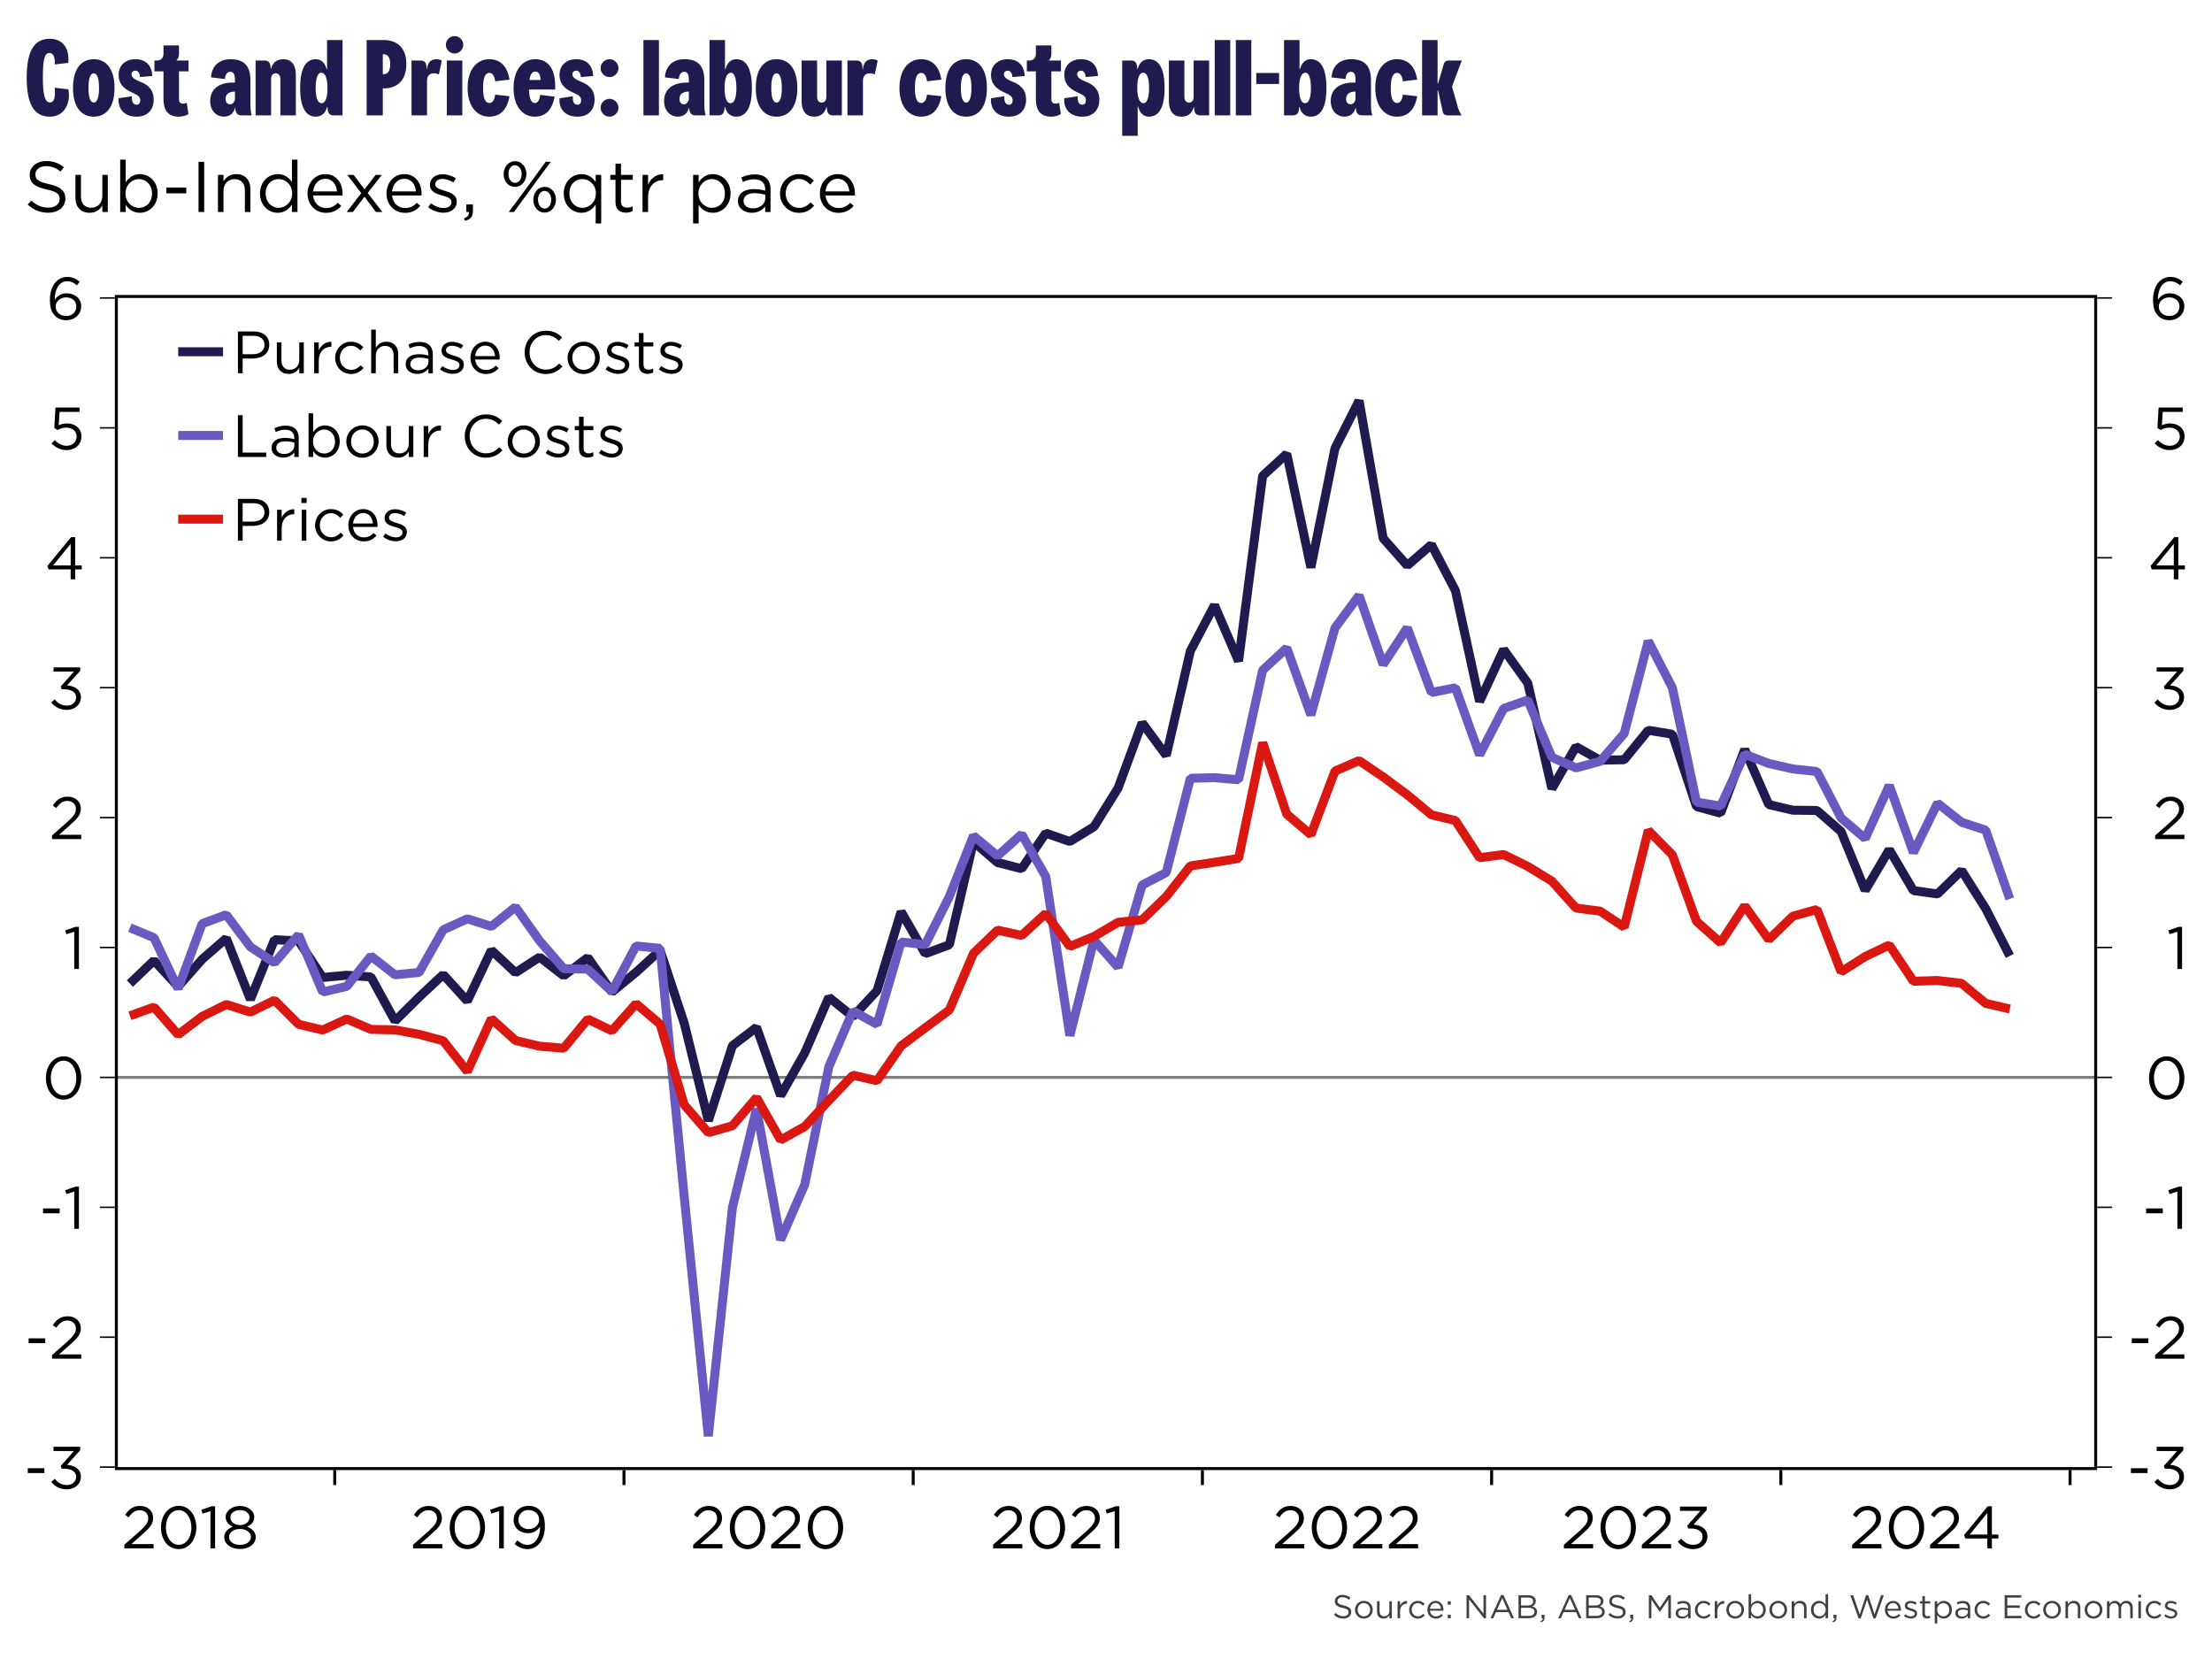 ﻿<?xml version="1.0" encoding="utf-8"?><svg version="1.1" baseProfile="basic" width="740" height="555" xmlns="http://www.w3.org/2000/svg"><rect width="100%" height="100%" fill="#333333" stroke="none"/><style><![CDATA[
text {
  white-space: pre;
}
]]></style><clipPath id="C0"><rect width="663.16" height="393.12" /></clipPath><clipPath id="C1"><rect width="663.16" height="393.12" /></clipPath><clipPath id="C2"><rect width="663.16" height="393.12" /></clipPath><clipPath id="C3"><rect width="505.177" height="80" /></clipPath><clipPath id="C4"><rect width="2000" height="2000" /></clipPath><clipPath id="C5"><rect width="724" height="19.2" /></clipPath><g><rect width="740" height="555" fill="#ffffff" fill-opacity="0" /><g><rect width="740" height="555" fill="#ffffff" /><g transform="matrix(1 0 0 1 8 8)"><g><path d="M8.676 4.968 C13.248 4.968 15.3 8.496 14.832 13.032 L10.296 13.572 C10.476 11.34 9.936 9.72 8.532 9.72 6.948 9.72 6.336 11.7 6.336 18 6.336 24.3 7.2 26.28 8.712 26.28 10.116 26.28 10.62 24.48 10.296 21.348 L14.868 21.888 C15.732 26.244 13.68 31.032 8.748 31.032 3.456 31.032 0.936 27.036 0.936 18 0.936 8.964 3.456 4.968 8.676 4.968 Z M23.364 16.524 C22.32 16.524 21.6 18 21.6 21.42 21.6 24.84 22.32 26.316 23.364 26.316 24.408 26.316 25.128 24.84 25.128 21.42 25.128 18 24.408 16.524 23.364 16.524 Z M23.364 11.808 C27.504 11.808 30.312 15.012 30.312 21.42 30.312 27.828 27.504 31.032 23.364 31.032 19.224 31.032 16.416 27.828 16.416 21.42 16.416 15.012 19.224 11.808 23.364 11.808 Z M37.296 11.808 C40.824 11.808 42.804 13.932 42.948 17.424 L38.844 17.784 C38.736 16.416 38.124 15.624 37.26 15.624 36.648 15.624 36 16.056 36 16.812 36 17.712 36.54 18.396 39.06 19.404 41.472 20.376 43.416 21.96 43.416 25.308 43.416 28.548 41.544 31.032 37.692 31.032 33.516 31.032 31.392 28.368 31.68 24.876 L36.18 24.192 C35.964 25.956 36.576 27.036 37.692 27.036 38.412 27.036 38.916 26.532 38.916 25.524 38.916 24.3 38.088 23.796 35.928 22.824 33.12 21.564 31.68 19.764 31.68 17.1 31.68 13.716 34.092 11.808 37.296 11.808 Z M46.692 7.2 L51.876 7.2 51.876 10.044 C51.876 11.124 51.516 11.736 51.084 12.096 L51.084 12.24 55.08 12.24 55.08 15.876 51.876 15.876 51.876 25.164 C51.876 26.1 52.308 26.676 53.208 26.676 53.712 26.676 54.072 26.568 54.468 26.388 L55.044 30.132 C54.324 30.672 53.1 31.032 51.804 31.032 48.024 31.032 46.692 28.62 46.692 25.2 L46.692 15.876 43.668 15.876 43.668 12.24 44.604 12.24 C45.792 12.24 46.692 11.34 46.692 10.152 L46.692 7.2 Z M70.596 22.644 C68.544 22.644 67.464 23.508 67.464 25.128 67.464 26.208 68.04 26.892 69.012 26.892 69.732 26.892 70.236 26.316 70.596 25.416 L70.596 22.644 Z M69.12 11.808 C73.548 11.808 75.78 13.932 75.78 18.9 L75.78 26.604 C75.78 28.296 75.852 29.268 76.212 30.6 L72.828 30.6 C71.388 30.6 70.74 29.7 70.74 28.152 L70.596 28.152 C70.128 29.808 69.048 31.032 66.816 31.032 64.512 31.032 62.316 29.16 62.316 25.776 62.316 22.032 64.98 19.62 69.912 19.62 L70.596 19.62 70.596 18.468 C70.596 16.776 70.02 16.02 69.084 16.02 68.004 16.02 67.392 16.884 67.248 18.432 L62.604 17.892 C62.784 14.256 65.124 11.808 69.12 11.808 Z M86.724 11.808 C89.604 11.808 90.972 13.788 90.972 17.064 L90.972 30.6 85.788 30.6 85.788 18.504 C85.788 17.316 85.284 16.524 84.24 16.524 83.196 16.524 82.692 17.316 82.692 18.504 L82.692 30.6 77.508 30.6 77.508 12.24 80.46 12.24 C81.792 12.24 82.548 12.924 82.548 14.976 L82.692 14.976 C83.124 13.14 84.492 11.808 86.724 11.808 Z M99.432 16.308 C98.388 16.308 97.596 18 97.596 21.42 97.596 24.84 98.352 26.532 99.576 26.532 100.8 26.532 101.556 24.84 101.556 21.42 101.556 18 100.692 16.308 99.432 16.308 Z M101.412 5.4 L106.596 5.4 106.596 30.6 103.644 30.6 C102.312 30.6 101.556 29.88 101.556 27.792 L101.412 27.792 C100.908 29.772 99.648 31.032 97.668 31.032 94.284 31.032 92.412 27.936 92.412 21.42 92.412 14.904 94.284 11.808 97.668 11.808 99.432 11.808 100.656 12.96 101.268 15.12 L101.412 15.12 101.412 5.4 Z M120.06 10.152 L120.06 16.812 120.42 16.812 C121.536 16.812 122.544 15.948 122.544 13.464 122.544 10.98 121.536 10.152 120.42 10.152 L120.06 10.152 Z M114.66 5.4 L120.456 5.4 C124.704 5.4 127.944 7.848 127.944 13.464 127.944 19.08 124.704 21.564 120.456 21.564 L120.06 21.564 120.06 30.6 114.66 30.6 114.66 5.4 Z M137.988 11.808 C138.708 11.808 139.32 11.988 139.788 12.276 L138.816 16.92 C138.348 16.668 137.772 16.524 137.088 16.524 135.648 16.524 134.856 17.532 134.856 18.972 L134.856 30.6 129.672 30.6 129.672 12.24 132.624 12.24 C133.956 12.24 134.712 12.78 134.712 15.048 L134.856 15.048 C135.072 12.708 136.332 11.808 137.988 11.808 Z M141.48 12.24 L146.664 12.24 146.664 30.6 141.48 30.6 141.48 12.24 Z M144.072 4.068 C145.656 4.068 146.988 5.4 146.988 6.984 146.988 8.568 145.656 9.9 144.072 9.9 142.488 9.9 141.156 8.568 141.156 6.984 141.156 5.4 142.488 4.068 144.072 4.068 Z M155.628 11.808 C159.552 11.808 161.748 14.328 162.468 18.648 L157.644 19.188 C157.464 17.568 156.816 16.38 155.736 16.38 154.26 16.38 153.612 18.072 153.612 21.42 153.612 24.768 154.26 26.46 155.736 26.46 156.816 26.46 157.464 25.272 157.644 23.652 L162.468 24.192 C161.676 28.476 159.552 31.032 155.628 31.032 151.74 31.032 148.428 27.828 148.428 21.42 148.428 15.012 151.74 11.808 155.628 11.808 Z M171.108 15.948 C170.064 15.948 169.416 16.74 169.128 18.756 L172.836 18.756 C172.764 16.992 172.26 15.948 171.108 15.948 Z M171.036 11.808 C176.076 11.808 177.732 16.056 177.732 20.736 L177.732 21.96 168.984 21.96 C169.056 24.948 169.668 26.46 170.964 26.46 171.972 26.46 172.512 25.38 172.728 23.724 L177.552 24.336 C176.724 28.656 174.672 31.032 170.856 31.032 167.04 31.032 163.8 27.828 163.8 21.42 163.8 15.012 167.148 11.808 171.036 11.808 Z M184.788 11.808 C188.316 11.808 190.296 13.932 190.44 17.424 L186.336 17.784 C186.228 16.416 185.616 15.624 184.752 15.624 184.14 15.624 183.492 16.056 183.492 16.812 183.492 17.712 184.032 18.396 186.552 19.404 188.964 20.376 190.908 21.96 190.908 25.308 190.908 28.548 189.036 31.032 185.184 31.032 181.008 31.032 178.884 28.368 179.172 24.876 L183.672 24.192 C183.456 25.956 184.068 27.036 185.184 27.036 185.904 27.036 186.408 26.532 186.408 25.524 186.408 24.3 185.58 23.796 183.42 22.824 180.612 21.564 179.172 19.764 179.172 17.1 179.172 13.716 181.584 11.808 184.788 11.808 Z M195.912 25.056 C197.532 25.056 198.9 26.424 198.9 28.044 198.9 29.664 197.532 31.032 195.912 31.032 194.292 31.032 192.924 29.664 192.924 28.044 192.924 26.424 194.292 25.056 195.912 25.056 Z M195.912 11.808 C197.532 11.808 198.9 13.176 198.9 14.796 198.9 16.416 197.532 17.784 195.912 17.784 194.292 17.784 192.924 16.416 192.924 14.796 192.924 13.176 194.292 11.808 195.912 11.808 Z M207.252 5.4 L212.436 5.4 212.436 30.6 207.252 30.6 207.252 5.4 Z M222.444 22.644 C220.392 22.644 219.312 23.508 219.312 25.128 219.312 26.208 219.888 26.892 220.86 26.892 221.58 26.892 222.084 26.316 222.444 25.416 L222.444 22.644 Z M220.968 11.808 C225.396 11.808 227.628 13.932 227.628 18.9 L227.628 26.604 C227.628 28.296 227.7 29.268 228.06 30.6 L224.676 30.6 C223.236 30.6 222.588 29.7 222.588 28.152 L222.444 28.152 C221.976 29.808 220.896 31.032 218.664 31.032 216.36 31.032 214.164 29.16 214.164 25.776 214.164 22.032 216.828 19.62 221.76 19.62 L222.444 19.62 222.444 18.468 C222.444 16.776 221.868 16.02 220.932 16.02 219.852 16.02 219.24 16.884 219.096 18.432 L214.452 17.892 C214.632 14.256 216.972 11.808 220.968 11.808 Z M236.52 16.308 C235.26 16.308 234.396 18 234.396 21.42 234.396 24.84 235.152 26.532 236.376 26.532 237.6 26.532 238.356 24.84 238.356 21.42 238.356 18 237.564 16.308 236.52 16.308 Z M229.356 5.4 L234.54 5.4 234.54 15.12 234.684 15.12 C235.296 12.96 236.52 11.808 238.284 11.808 241.668 11.808 243.54 14.904 243.54 21.42 243.54 27.936 241.668 31.032 238.284 31.032 236.304 31.032 235.044 29.772 234.54 27.792 L234.396 27.792 C234.396 29.88 233.64 30.6 232.308 30.6 L229.356 30.6 229.356 5.4 Z M251.784 16.524 C250.74 16.524 250.02 18 250.02 21.42 250.02 24.84 250.74 26.316 251.784 26.316 252.828 26.316 253.548 24.84 253.548 21.42 253.548 18 252.828 16.524 251.784 16.524 Z M251.784 11.808 C255.924 11.808 258.732 15.012 258.732 21.42 258.732 27.828 255.924 31.032 251.784 31.032 247.644 31.032 244.836 27.828 244.836 21.42 244.836 15.012 247.644 11.808 251.784 11.808 Z M260.172 12.24 L265.356 12.24 265.356 24.336 C265.356 25.524 265.86 26.316 266.904 26.316 267.948 26.316 268.452 25.524 268.452 24.336 L268.452 12.24 273.636 12.24 273.636 30.6 270.684 30.6 C269.352 30.6 268.596 29.916 268.596 27.864 L268.452 27.864 C268.02 29.7 266.652 31.032 264.42 31.032 261.54 31.032 260.172 29.052 260.172 25.776 L260.172 12.24 Z M283.824 11.808 C284.544 11.808 285.156 11.988 285.624 12.276 L284.652 16.92 C284.184 16.668 283.608 16.524 282.924 16.524 281.484 16.524 280.692 17.532 280.692 18.972 L280.692 30.6 275.508 30.6 275.508 12.24 278.46 12.24 C279.792 12.24 280.548 12.78 280.548 15.048 L280.692 15.048 C280.908 12.708 282.168 11.808 283.824 11.808 Z M300.096 11.808 C304.02 11.808 306.216 14.328 306.936 18.648 L302.112 19.188 C301.932 17.568 301.284 16.38 300.204 16.38 298.728 16.38 298.08 18.072 298.08 21.42 298.08 24.768 298.728 26.46 300.204 26.46 301.284 26.46 301.932 25.272 302.112 23.652 L306.936 24.192 C306.144 28.476 304.02 31.032 300.096 31.032 296.208 31.032 292.896 27.828 292.896 21.42 292.896 15.012 296.208 11.808 300.096 11.808 Z M315.216 16.524 C314.172 16.524 313.452 18 313.452 21.42 313.452 24.84 314.172 26.316 315.216 26.316 316.26 26.316 316.98 24.84 316.98 21.42 316.98 18 316.26 16.524 315.216 16.524 Z M315.216 11.808 C319.356 11.808 322.164 15.012 322.164 21.42 322.164 27.828 319.356 31.032 315.216 31.032 311.076 31.032 308.268 27.828 308.268 21.42 308.268 15.012 311.076 11.808 315.216 11.808 Z M329.148 11.808 C332.676 11.808 334.656 13.932 334.8 17.424 L330.696 17.784 C330.588 16.416 329.976 15.624 329.112 15.624 328.5 15.624 327.852 16.056 327.852 16.812 327.852 17.712 328.392 18.396 330.912 19.404 333.324 20.376 335.268 21.96 335.268 25.308 335.268 28.548 333.396 31.032 329.544 31.032 325.368 31.032 323.244 28.368 323.532 24.876 L328.032 24.192 C327.816 25.956 328.428 27.036 329.544 27.036 330.264 27.036 330.768 26.532 330.768 25.524 330.768 24.3 329.94 23.796 327.78 22.824 324.972 21.564 323.532 19.764 323.532 17.1 323.532 13.716 325.944 11.808 329.148 11.808 Z M338.544 7.2 L343.728 7.2 343.728 10.044 C343.728 11.124 343.368 11.736 342.936 12.096 L342.936 12.24 346.932 12.24 346.932 15.876 343.728 15.876 343.728 25.164 C343.728 26.1 344.16 26.676 345.06 26.676 345.564 26.676 345.924 26.568 346.32 26.388 L346.896 30.132 C346.176 30.672 344.952 31.032 343.656 31.032 339.876 31.032 338.544 28.62 338.544 25.2 L338.544 15.876 335.52 15.876 335.52 12.24 336.456 12.24 C337.644 12.24 338.544 11.34 338.544 10.152 L338.544 7.2 Z M353.664 11.808 C357.192 11.808 359.172 13.932 359.316 17.424 L355.212 17.784 C355.104 16.416 354.492 15.624 353.628 15.624 353.016 15.624 352.368 16.056 352.368 16.812 352.368 17.712 352.908 18.396 355.428 19.404 357.84 20.376 359.784 21.96 359.784 25.308 359.784 28.548 357.912 31.032 354.06 31.032 349.884 31.032 347.76 28.368 348.048 24.876 L352.548 24.192 C352.332 25.956 352.944 27.036 354.06 27.036 354.78 27.036 355.284 26.532 355.284 25.524 355.284 24.3 354.456 23.796 352.296 22.824 349.488 21.564 348.048 19.764 348.048 17.1 348.048 13.716 350.46 11.808 353.664 11.808 Z M374.436 16.308 C373.212 16.308 372.456 18 372.456 21.42 372.456 24.84 373.32 26.532 374.58 26.532 375.624 26.532 376.416 24.84 376.416 21.42 376.416 18 375.66 16.308 374.436 16.308 Z M376.344 11.808 C379.728 11.808 381.6 14.904 381.6 21.42 381.6 27.936 379.728 31.032 376.344 31.032 374.58 31.032 373.356 29.88 372.744 27.72 L372.6 27.72 372.6 37.44 367.416 37.44 367.416 12.24 370.368 12.24 C371.7 12.24 372.456 12.96 372.456 15.048 L372.6 15.048 C373.104 13.068 374.364 11.808 376.344 11.808 Z M383.04 12.24 L388.224 12.24 388.224 24.336 C388.224 25.524 388.728 26.316 389.772 26.316 390.816 26.316 391.32 25.524 391.32 24.336 L391.32 12.24 396.504 12.24 396.504 30.6 393.552 30.6 C392.22 30.6 391.464 29.916 391.464 27.864 L391.32 27.864 C390.888 29.7 389.52 31.032 387.288 31.032 384.408 31.032 383.04 29.052 383.04 25.776 L383.04 12.24 Z M398.376 5.4 L403.56 5.4 403.56 30.6 398.376 30.6 398.376 5.4 Z M405.432 5.4 L410.616 5.4 410.616 30.6 405.432 30.6 405.432 5.4 Z" fill="#1f1b4f" /><path d="M412.27 16.416 L419.902 16.416 419.902 20.088 412.27 20.088 412.27 16.416 Z" fill="#1f1b4f" /><path d="M428.723 16.308 C427.463 16.308 426.599 18 426.599 21.42 426.599 24.84 427.355 26.532 428.579 26.532 429.803 26.532 430.559 24.84 430.559 21.42 430.559 18 429.767 16.308 428.723 16.308 Z M421.559 5.4 L426.743 5.4 426.743 15.12 426.887 15.12 C427.499 12.96 428.723 11.808 430.487 11.808 433.871 11.808 435.743 14.904 435.743 21.42 435.743 27.936 433.871 31.032 430.487 31.032 428.507 31.032 427.247 29.772 426.743 27.792 L426.599 27.792 C426.599 29.88 425.843 30.6 424.511 30.6 L421.559 30.6 421.559 5.4 Z M445.463 22.644 C443.411 22.644 442.331 23.508 442.331 25.128 442.331 26.208 442.907 26.892 443.879 26.892 444.599 26.892 445.103 26.316 445.463 25.416 L445.463 22.644 Z M443.987 11.808 C448.415 11.808 450.647 13.932 450.647 18.9 L450.647 26.604 C450.647 28.296 450.719 29.268 451.079 30.6 L447.695 30.6 C446.255 30.6 445.607 29.7 445.607 28.152 L445.463 28.152 C444.995 29.808 443.915 31.032 441.683 31.032 439.379 31.032 437.183 29.16 437.183 25.776 437.183 22.032 439.847 19.62 444.779 19.62 L445.463 19.62 445.463 18.468 C445.463 16.776 444.887 16.02 443.951 16.02 442.871 16.02 442.259 16.884 442.115 18.432 L437.471 17.892 C437.651 14.256 439.991 11.808 443.987 11.808 Z M459.287 11.808 C463.211 11.808 465.407 14.328 466.127 18.648 L461.303 19.188 C461.123 17.568 460.475 16.38 459.395 16.38 457.919 16.38 457.271 18.072 457.271 21.42 457.271 24.768 457.919 26.46 459.395 26.46 460.475 26.46 461.123 25.272 461.303 23.652 L466.127 24.192 C465.335 28.476 463.211 31.032 459.287 31.032 455.399 31.032 452.087 27.828 452.087 21.42 452.087 15.012 455.399 11.808 459.287 11.808 Z M467.747 5.4 L472.931 5.4 472.931 19.944 473.075 19.944 475.055 13.284 C475.235 12.636 475.919 12.24 476.603 12.24 L481.031 12.24 477.755 20.952 479.735 27.936 C480.023 28.944 480.419 29.808 481.031 30.6 L476.243 30.6 C475.559 30.6 474.839 30.24 474.695 29.556 L473.075 22.212 472.931 22.212 472.931 30.6 467.747 30.6 467.747 5.4 Z" fill="#1f1b4f" /></g><g transform="matrix(1 0 0 1 0 39.88)"><g><path d="M7.464 6 C9.912 6 11.664 6.696 13.368 8.064 L12.264 9.528 C10.704 8.256 9.144 7.704 7.416 7.704 5.232 7.704 3.84 8.904 3.84 10.416 L3.84 10.464 C3.84 12.048 4.704 12.936 8.4 13.728 12.144 14.544 13.872 15.912 13.872 18.48 L13.872 18.528 C13.872 21.408 11.472 23.28 8.136 23.28 5.472 23.28 3.288 22.392 1.272 20.592 L2.448 19.2 C4.2 20.784 5.88 21.576 8.208 21.576 10.464 21.576 11.952 20.376 11.952 18.72 L11.952 18.672 C11.952 17.112 11.112 16.224 7.584 15.48 3.72 14.64 1.944 13.392 1.944 10.632 L1.944 10.584 C1.944 7.944 4.272 6 7.464 6 Z M17.232 10.632 L19.08 10.632 19.08 17.88 C19.08 20.184 20.328 21.624 22.512 21.624 24.624 21.624 26.232 20.064 26.232 17.736 L26.232 10.632 28.056 10.632 28.056 23.04 26.232 23.04 26.232 20.88 C25.392 22.224 24.12 23.304 21.984 23.304 18.984 23.304 17.232 21.288 17.232 18.336 L17.232 10.632 Z M38.472 12.024 C36.168 12.024 33.984 13.968 33.984 16.8 L33.984 16.848 C33.984 19.728 36.168 21.648 38.472 21.648 40.872 21.648 42.84 19.872 42.84 16.872 L42.84 16.824 C42.84 13.896 40.824 12.024 38.472 12.024 Z M32.208 5.52 L34.056 5.52 34.056 13.128 C35.064 11.64 36.528 10.368 38.808 10.368 41.784 10.368 44.736 12.72 44.736 16.8 L44.736 16.848 C44.736 20.904 41.808 23.304 38.808 23.304 36.504 23.304 35.016 22.056 34.056 20.664 L34.056 23.04 32.208 23.04 32.208 5.52 Z" /><path d="M47.64 14.856 L54.312 14.856 54.312 16.8 47.64 16.8 47.64 14.856 Z" /><path d="M58.417 6.24 L60.313 6.24 60.313 23.04 58.417 23.04 58.417 6.24 Z M71.017 10.368 C74.017 10.368 75.769 12.384 75.769 15.336 L75.769 23.04 73.921 23.04 73.921 15.792 C73.921 13.488 72.673 12.048 70.489 12.048 68.353 12.048 66.769 13.608 66.769 15.936 L66.769 23.04 64.921 23.04 64.921 10.632 66.769 10.632 66.769 12.792 C67.585 11.448 68.881 10.368 71.017 10.368 Z M85.249 12.024 C82.849 12.024 80.881 13.8 80.881 16.8 L80.881 16.848 C80.881 19.776 82.897 21.648 85.249 21.648 87.553 21.648 89.737 19.704 89.737 16.848 L89.737 16.8 C89.737 13.944 87.553 12.024 85.249 12.024 Z M89.665 5.52 L91.513 5.52 91.513 23.04 89.665 23.04 89.665 20.544 C88.657 22.032 87.193 23.304 84.913 23.304 81.937 23.304 78.985 20.952 78.985 16.872 L78.985 16.824 C78.985 12.768 81.937 10.368 84.913 10.368 87.217 10.368 88.705 11.616 89.665 13.008 L89.665 5.52 Z M100.777 11.928 C98.617 11.928 96.985 13.728 96.745 16.152 L104.737 16.152 C104.545 13.896 103.249 11.928 100.777 11.928 Z M100.825 10.368 C104.497 10.368 106.609 13.296 106.609 16.92 106.609 17.16 106.609 17.304 106.585 17.52 L96.745 17.52 C97.009 20.208 98.905 21.72 101.113 21.72 102.817 21.72 104.017 21.024 105.025 19.968 L106.177 21 C104.929 22.392 103.417 23.328 101.065 23.328 97.657 23.328 94.873 20.712 94.873 16.872 L94.873 16.824 C94.873 13.248 97.393 10.368 100.825 10.368 Z M108.193 10.632 L110.305 10.632 113.953 15.48 117.649 10.632 119.713 10.632 115.009 16.704 119.905 23.04 117.769 23.04 113.929 17.928 110.065 23.04 108.001 23.04 112.849 16.728 108.193 10.632 Z M127.201 11.928 C125.041 11.928 123.409 13.728 123.169 16.152 L131.161 16.152 C130.969 13.896 129.673 11.928 127.201 11.928 Z M127.249 10.368 C130.921 10.368 133.033 13.296 133.033 16.92 133.033 17.16 133.033 17.304 133.009 17.52 L123.169 17.52 C123.433 20.208 125.329 21.72 127.537 21.72 129.241 21.72 130.441 21.024 131.449 19.968 L132.601 21 C131.353 22.392 129.841 23.328 127.489 23.328 124.081 23.328 121.297 20.712 121.297 16.872 L121.297 16.824 C121.297 13.248 123.817 10.368 127.249 10.368 Z M140.065 10.416 C141.577 10.416 143.257 10.944 144.529 11.784 L143.689 13.176 C142.537 12.432 141.217 11.976 140.017 11.976 138.553 11.976 137.617 12.744 137.617 13.776 L137.617 13.824 C137.617 15 139.153 15.456 140.809 15.96 142.729 16.536 144.793 17.28 144.793 19.512 L144.793 19.56 C144.793 21.912 142.849 23.28 140.377 23.28 138.601 23.28 136.633 22.584 135.241 21.456 L136.177 20.136 C137.521 21.144 139.009 21.72 140.473 21.72 141.961 21.72 143.041 20.952 143.041 19.752 L143.041 19.704 C143.041 18.456 141.577 17.976 139.945 17.52 138.001 16.968 135.841 16.296 135.841 14.016 L135.841 13.968 C135.841 11.832 137.617 10.416 140.065 10.416 Z M148.009 20.52 L150.217 20.52 150.217 22.68 C150.217 24.624 149.377 25.56 147.553 25.968 L147.265 25.128 C148.465 24.696 148.969 24.072 148.873 23.04 L148.009 23.04 148.009 20.52 Z M174.169 15.984 C172.873 15.984 171.985 17.304 171.985 18.888 L171.985 18.936 C171.985 20.616 172.969 21.888 174.217 21.888 175.537 21.888 176.401 20.592 176.401 18.984 L176.401 18.936 C176.401 17.256 175.417 15.984 174.169 15.984 Z M174.217 14.64 C176.497 14.64 177.985 16.632 177.985 18.888 L177.985 18.936 C177.985 21.216 176.473 23.232 174.169 23.232 171.913 23.232 170.401 21.24 170.401 18.984 L170.401 18.936 C170.401 16.656 171.937 14.64 174.217 14.64 Z M164.281 7.392 C162.961 7.392 162.097 8.712 162.097 10.296 L162.097 10.344 C162.097 12.024 163.081 13.296 164.329 13.296 165.625 13.296 166.513 12 166.513 10.392 L166.513 10.344 C166.513 8.664 165.505 7.392 164.281 7.392 Z M174.553 6.24 L176.257 6.24 169.777 15.048 163.945 23.04 162.217 23.04 168.697 14.28 174.553 6.24 Z M164.329 6.048 C166.585 6.048 168.097 8.04 168.097 10.296 L168.097 10.344 C168.097 12.624 166.561 14.64 164.281 14.64 162.001 14.64 160.489 12.648 160.489 10.392 L160.489 10.344 C160.489 8.064 162.025 6.048 164.329 6.048 Z M186.865 12.024 C184.465 12.024 182.497 13.8 182.497 16.8 L182.497 16.848 C182.497 19.776 184.513 21.648 186.865 21.648 189.169 21.648 191.353 19.704 191.353 16.848 L191.353 16.8 C191.353 13.944 189.169 12.024 186.865 12.024 Z M186.529 10.368 C188.833 10.368 190.321 11.616 191.281 13.008 L191.281 10.632 193.129 10.632 193.129 26.88 191.281 26.88 191.281 20.544 C190.273 22.032 188.809 23.304 186.529 23.304 183.553 23.304 180.601 20.952 180.601 16.872 L180.601 16.824 C180.601 12.768 183.553 10.368 186.529 10.368 Z M197.905 6.888 L199.753 6.888 199.753 10.632 203.689 10.632 203.689 12.264 199.753 12.264 199.753 19.512 C199.753 21.024 200.593 21.576 201.841 21.576 202.465 21.576 202.993 21.456 203.641 21.144 L203.641 22.728 C202.993 23.064 202.297 23.256 201.409 23.256 199.417 23.256 197.905 22.272 197.905 19.752 L197.905 12.264 196.177 12.264 196.177 10.632 197.905 10.632 197.905 6.888 Z M213.865 10.416 L213.865 12.408 213.721 12.408 C211.009 12.408 208.801 14.352 208.801 18.096 L208.801 23.04 206.953 23.04 206.953 10.632 208.801 10.632 208.801 13.872 C209.713 11.808 211.513 10.32 213.865 10.416 Z M230.137 12.024 C227.833 12.024 225.649 13.968 225.649 16.8 L225.649 16.848 C225.649 19.728 227.833 21.648 230.137 21.648 232.537 21.648 234.505 19.872 234.505 16.872 L234.505 16.824 C234.505 13.896 232.489 12.024 230.137 12.024 Z M230.473 10.368 C233.449 10.368 236.401 12.72 236.401 16.8 L236.401 16.848 C236.401 20.904 233.473 23.304 230.473 23.304 228.169 23.304 226.681 22.056 225.721 20.664 L225.721 26.88 223.873 26.88 223.873 10.632 225.721 10.632 225.721 13.128 C226.729 11.64 228.193 10.368 230.473 10.368 Z M244.369 16.752 C242.041 16.752 240.745 17.76 240.745 19.32 L240.745 19.368 C240.745 20.928 242.185 21.84 243.865 21.84 246.145 21.84 248.017 20.448 248.017 18.48 L248.017 17.28 C247.105 17.016 245.881 16.752 244.369 16.752 Z M244.489 10.464 C246.241 10.464 247.585 10.92 248.497 11.832 249.337 12.672 249.769 13.872 249.769 15.456 L249.769 23.04 247.993 23.04 247.993 21.168 C247.129 22.296 245.689 23.304 243.505 23.304 241.201 23.304 238.873 21.984 238.873 19.44 L238.873 19.392 C238.873 16.776 241.033 15.384 244.177 15.384 245.761 15.384 246.889 15.6 247.993 15.912 L247.993 15.48 C247.993 13.248 246.625 12.096 244.297 12.096 242.833 12.096 241.681 12.48 240.529 13.008 L239.977 11.496 C241.345 10.872 242.689 10.464 244.489 10.464 Z M259.297 10.368 C261.649 10.368 263.113 11.352 264.265 12.576 L263.041 13.872 C262.057 12.84 260.953 12 259.273 12 256.753 12 254.833 14.136 254.833 16.8 L254.833 16.848 C254.833 19.536 256.801 21.672 259.393 21.672 260.977 21.672 262.201 20.88 263.185 19.824 L264.361 20.928 C263.113 22.32 261.625 23.328 259.297 23.328 255.673 23.328 252.937 20.376 252.937 16.896 L252.937 16.848 C252.937 13.344 255.673 10.368 259.297 10.368 Z M272.185 11.928 C270.025 11.928 268.393 13.728 268.153 16.152 L276.145 16.152 C275.953 13.896 274.657 11.928 272.185 11.928 Z M272.233 10.368 C275.905 10.368 278.017 13.296 278.017 16.92 278.017 17.16 278.017 17.304 277.993 17.52 L268.153 17.52 C268.417 20.208 270.313 21.72 272.521 21.72 274.225 21.72 275.425 21.024 276.433 19.968 L277.585 21 C276.337 22.392 274.825 23.328 272.473 23.328 269.065 23.328 266.281 20.712 266.281 16.872 L266.281 16.824 C266.281 13.248 268.801 10.368 272.233 10.368 Z" /></g></g><g transform="matrix(1 0 0 1 0 78.68)"><g><g transform="matrix(1 0 0 1 30.42 12)"><g><rect x="0.5" y="0.5" width="662.16" height="392.12" fill="none" stroke="#ffffff" stroke-opacity="0" /><rect x="1" y="1" width="661.16" height="391.12" fill="#ffffff" fill-opacity="0" /></g></g><g transform="matrix(1 0 0 1 30.42 12)"><g clip-path="url(#C0)"><path d="M0 261.747 L663.16 261.747 " fill="none" stroke="#7f7f7f" /></g></g><g clip-path="url(#C1)" transform="matrix(1 0 0 1 30.42 12)"><g><path d="M633.94 221.11 L633.94 221.11 625.877 205.314 617.814 192.526 609.751 200.376 601.688 199.249 593.625 185.559 585.562 199.175 577.499 179.493 569.436 172.457 561.373 172.361 553.31 170.487 545.248 152.051 537.185 173.363 529.122 171.146 521.059 146.951 512.996 145.619 504.933 155.49 496.87 155.639 488.807 151.094 480.744 165.163 472.681 129.846 464.618 118.623 456.555 135.993 448.492 98.937 440.43 83.528 432.367 90.522 424.304 81.408 416.241 35.368 408.178 51.329 400.115 91.179 392.052 53.143 383.989 60.519 375.926 122.496 367.863 103.789 359.8 119.121 351.737 154.059 343.674 143.125 335.611 164.977 327.549 177.903 319.486 182.841 311.423 180.039 303.36 191.942 295.297 189.873 287.234 182.898 279.171 217.379 271.108 220.365 263.045 206.328 254.982 232.737 246.919 241.419 238.856 234.951 230.793 253.561 222.73 267.832 214.668 244.998 206.605 251.154 198.542 276.262 190.479 243.64 182.416 219.274 174.353 226.587 166.29 233.196 158.227 221.649 150.164 227.751 142.101 221.508 134.038 226.724 125.975 219.213 117.912 236.222 109.85 227.339 101.787 234.896 93.724 242.883 85.661 228.144 77.598 227.57 69.535 228.329 61.472 216.105 53.409 215.682 45.346 235.675 37.283 215.211 29.22 222.23 21.157 231.382 13.094 222.644 5.031 230.364 " fill="none" stroke="#1f1b4f" stroke-width="3" stroke-miterlimit="0.5" /><path d="M633.94 202.038 L633.94 202.038 625.877 179.035 617.814 176.382 609.751 170.023 601.688 186.547 593.625 164.08 585.562 181.836 577.499 174.974 569.436 159.43 561.373 158.558 553.31 156.732 545.248 153.626 537.185 170.972 529.122 169.646 521.059 131.437 512.996 115.762 504.933 146.705 496.87 156.016 488.807 158.211 480.744 154.66 472.681 135.522 464.618 138.319 456.555 153.839 448.492 131.406 440.43 133 432.367 111.343 424.304 123.62 416.241 100.533 408.178 111.393 400.115 140.507 392.052 118.082 383.989 125.531 375.926 162.179 367.863 161.478 359.8 161.693 351.737 193.225 343.674 197.399 335.611 224.889 327.549 215.795 319.486 247.78 311.423 194.558 303.36 180.401 295.297 187.653 287.234 180.923 279.171 201.266 271.108 217.343 263.045 216.443 254.982 244 246.919 239.537 238.856 258.189 230.793 297.597 222.73 316.109 214.668 272.259 206.605 305.294 198.542 381.791 190.479 301.656 182.416 218.584 174.353 217.78 166.29 233.029 158.227 225.552 150.164 225.365 142.101 216.056 134.038 204.725 125.975 211.245 117.912 208.7 109.85 212.374 101.787 226.637 93.724 227.437 85.661 221.149 77.598 231.308 69.535 233.179 61.472 214.056 53.409 223.399 45.346 218.09 37.283 207.35 29.22 210.306 21.157 232.072 13.094 215.022 5.031 211.679 " fill="none" stroke="#685ac0" stroke-width="3" stroke-miterlimit="0.5" /><path d="M633.94 238.853 L633.94 238.853 625.877 236.992 617.814 230.299 609.751 229.334 601.688 229.588 593.625 217.478 585.562 221.322 577.499 226.434 569.436 205.578 561.373 207.805 553.31 215.642 545.248 204.362 537.185 216.699 529.122 209.525 521.059 187.32 512.996 179.14 504.933 211.48 496.87 206.128 488.807 205.099 480.744 196.092 472.681 191.159 464.618 187.195 456.555 188.259 448.492 175.843 440.43 173.889 432.367 167.209 424.304 161.238 416.241 155.774 408.178 159.286 400.115 180.568 392.052 173.685 383.989 149.764 375.926 188.499 367.863 189.794 359.8 191.005 351.737 201.255 343.674 209.038 335.611 209.874 327.549 214.611 319.486 217.95 311.423 206.908 303.36 214.265 295.297 212.49 287.234 220.276 279.171 239.196 271.108 245.171 263.045 251.215 254.982 262.859 246.919 261.035 238.856 269.463 230.793 278.189 222.73 282.69 214.668 268.501 206.605 277.928 198.542 280.227 190.479 270.917 182.416 243.94 174.353 237.088 166.29 246.154 158.227 242.248 150.164 251.987 142.101 251.319 134.038 249.403 125.975 242.121 117.912 259.758 109.85 249.506 101.787 247.342 93.724 245.855 85.661 245.679 77.598 242.213 69.535 245.906 61.472 243.988 53.409 235.934 45.346 239.913 37.283 237.358 29.22 241.351 21.157 247.451 13.094 238.242 5.031 241.144 " fill="none" stroke="#da1710" stroke-width="3" stroke-miterlimit="0.5" /></g></g><g transform="matrix(1 0 0 1 30.42 12)"><rect x="0.5" y="0.5" width="662.16" height="392.12" fill="none" stroke="#000000" /></g><g transform="matrix(1 0 0 1 30.42 12)"><g clip-path="url(#C2)"><g clip-path="url(#C3)" transform="matrix(1 0 0 1 20.197 6.996)"><g><rect width="505.177" height="80" fill="#bfc4bf" fill-opacity="0" /><g transform="matrix(1 0 0 1 -2 -2)"><g><g transform="matrix(1 0 0 1 2 2)"><g><g transform="matrix(1 0 0 1 1 10.5)"><path d="M0 1.5 L15 1.5 " fill="none" stroke="#1f1b4f" stroke-width="3" /></g><g transform="matrix(1 0 0 1 16 0)"><g transform="matrix(1 0 0 1 3 0)"><path d="M3.56 6.66 L3.56 12.82 7.02 12.82 C9.34 12.82 10.86 11.58 10.86 9.74 L10.86 9.7 C10.86 7.7 9.36 6.66 7.1 6.66 L3.56 6.66 Z M1.98 5.2 L7.22 5.2 C10.38 5.2 12.46 6.88 12.46 9.64 L12.46 9.68 C12.46 12.7 9.94 14.26 6.96 14.26 L3.56 14.26 3.56 19.2 1.98 19.2 1.98 5.2 Z M15 8.86 L16.54 8.86 16.54 14.9 C16.54 16.82 17.58 18.02 19.4 18.02 21.16 18.02 22.5 16.72 22.5 14.78 L22.5 8.86 24.02 8.86 24.02 19.2 22.5 19.2 22.5 17.4 C21.8 18.52 20.74 19.42 18.96 19.42 16.46 19.42 15 17.74 15 15.28 L15 8.86 Z M33.24 8.68 L33.24 10.34 33.12 10.34 C30.86 10.34 29.02 11.96 29.02 15.08 L29.02 19.2 27.48 19.2 27.48 8.86 29.02 8.86 29.02 11.56 C29.78 9.84 31.28 8.6 33.24 8.68 Z M39.8 8.64 C41.76 8.64 42.98 9.46 43.94 10.48 L42.92 11.56 C42.1 10.7 41.18 10 39.78 10 37.68 10 36.08 11.78 36.08 14 L36.08 14.04 C36.08 16.28 37.72 18.06 39.88 18.06 41.2 18.06 42.22 17.4 43.04 16.52 L44.02 17.44 C42.98 18.6 41.74 19.44 39.8 19.44 36.78 19.44 34.5 16.98 34.5 14.08 L34.5 14.04 C34.5 11.12 36.78 8.64 39.8 8.64 Z M46.56 4.6 L48.1 4.6 48.1 10.66 C48.78 9.54 49.86 8.64 51.64 8.64 54.14 8.64 55.6 10.32 55.6 12.78 L55.6 19.2 54.06 19.2 54.06 13.16 C54.06 11.24 53.02 10.04 51.2 10.04 49.42 10.04 48.1 11.34 48.1 13.28 L48.1 19.2 46.56 19.2 46.56 4.6 Z M62.68 13.96 C60.74 13.96 59.66 14.8 59.66 16.1 L59.66 16.14 C59.66 17.44 60.86 18.2 62.26 18.2 64.16 18.2 65.72 17.04 65.72 15.4 L65.72 14.4 C64.96 14.18 63.94 13.96 62.68 13.96 Z M62.78 8.72 C64.24 8.72 65.36 9.1 66.12 9.86 66.82 10.56 67.18 11.56 67.18 12.88 L67.18 19.2 65.7 19.2 65.7 17.64 C64.98 18.58 63.78 19.42 61.96 19.42 60.04 19.42 58.1 18.32 58.1 16.2 L58.1 16.16 C58.1 13.98 59.9 12.82 62.52 12.82 63.84 12.82 64.78 13 65.7 13.26 L65.7 12.9 C65.7 11.04 64.56 10.08 62.62 10.08 61.4 10.08 60.44 10.4 59.48 10.84 L59.02 9.58 C60.16 9.06 61.28 8.72 62.78 8.72 Z M73.62 8.68 C74.88 8.68 76.28 9.12 77.34 9.82 L76.64 10.98 C75.68 10.36 74.58 9.98 73.58 9.98 72.36 9.98 71.58 10.62 71.58 11.48 L71.58 11.52 C71.58 12.5 72.86 12.88 74.24 13.3 75.84 13.78 77.56 14.4 77.56 16.26 L77.56 16.3 C77.56 18.26 75.94 19.4 73.88 19.4 72.4 19.4 70.76 18.82 69.6 17.88 L70.38 16.78 C71.5 17.62 72.74 18.1 73.96 18.1 75.2 18.1 76.1 17.46 76.1 16.46 L76.1 16.42 C76.1 15.38 74.88 14.98 73.52 14.6 71.9 14.14 70.1 13.58 70.1 11.68 L70.1 11.64 C70.1 9.86 71.58 8.68 73.62 8.68 Z M84.7 9.94 C82.9 9.94 81.54 11.44 81.34 13.46 L88 13.46 C87.84 11.58 86.76 9.94 84.7 9.94 Z M84.74 8.64 C87.8 8.64 89.56 11.08 89.56 14.1 89.56 14.3 89.56 14.42 89.54 14.6 L81.34 14.6 C81.56 16.84 83.14 18.1 84.98 18.1 86.4 18.1 87.4 17.52 88.24 16.64 L89.2 17.5 C88.16 18.66 86.9 19.44 84.94 19.44 82.1 19.44 79.78 17.26 79.78 14.06 L79.78 14.02 C79.78 11.04 81.88 8.64 84.74 8.64 Z M104.98 4.96 C107.52 4.96 109.04 5.86 110.44 7.18 L109.36 8.34 C108.18 7.22 106.86 6.42 104.96 6.42 101.86 6.42 99.54 8.94 99.54 12.16 L99.54 12.2 C99.54 15.44 101.88 17.98 104.96 17.98 106.88 17.98 108.14 17.24 109.48 15.96 L110.52 16.98 C109.06 18.46 107.46 19.44 104.92 19.44 100.88 19.44 97.9 16.26 97.9 12.24 L97.9 12.2 C97.9 8.24 100.86 4.96 104.98 4.96 Z M117.62 10 C115.38 10 113.84 11.82 113.84 14 L113.84 14.04 C113.84 16.26 115.48 18.06 117.66 18.06 119.9 18.06 121.46 16.26 121.46 14.08 L121.46 14.04 C121.46 11.82 119.8 10 117.62 10 Z M117.66 8.64 C120.76 8.64 123.04 11.08 123.04 14 L123.04 14.04 C123.04 16.96 120.74 19.44 117.62 19.44 114.52 19.44 112.26 17 112.26 14.08 L112.26 14.04 C112.26 11.12 114.54 8.64 117.66 8.64 Z M128.98 8.68 C130.24 8.68 131.64 9.12 132.7 9.82 L132 10.98 C131.04 10.36 129.94 9.98 128.94 9.98 127.72 9.98 126.94 10.62 126.94 11.48 L126.94 11.52 C126.94 12.5 128.22 12.88 129.6 13.3 131.2 13.78 132.92 14.4 132.92 16.26 L132.92 16.3 C132.92 18.26 131.3 19.4 129.24 19.4 127.76 19.4 126.12 18.82 124.96 17.88 L125.74 16.78 C126.86 17.62 128.1 18.1 129.32 18.1 130.56 18.1 131.46 17.46 131.46 16.46 L131.46 16.42 C131.46 15.38 130.24 14.98 128.88 14.6 127.26 14.14 125.46 13.58 125.46 11.68 L125.46 11.64 C125.46 9.86 126.94 8.68 128.98 8.68 Z M136.12 5.74 L137.66 5.74 137.66 8.86 140.94 8.86 140.94 10.22 137.66 10.22 137.66 16.26 C137.66 17.52 138.36 17.98 139.4 17.98 139.92 17.98 140.36 17.88 140.9 17.62 L140.9 18.94 C140.36 19.22 139.78 19.38 139.04 19.38 137.38 19.38 136.12 18.56 136.12 16.46 L136.12 10.22 134.68 10.22 134.68 8.86 136.12 8.86 136.12 5.74 Z M146.82 8.68 C148.08 8.68 149.48 9.12 150.54 9.82 L149.84 10.98 C148.88 10.36 147.78 9.98 146.78 9.98 145.56 9.98 144.78 10.62 144.78 11.48 L144.78 11.52 C144.78 12.5 146.06 12.88 147.44 13.3 149.04 13.78 150.76 14.4 150.76 16.26 L150.76 16.3 C150.76 18.26 149.14 19.4 147.08 19.4 145.6 19.4 143.96 18.82 142.8 17.88 L143.58 16.78 C144.7 17.62 145.94 18.1 147.16 18.1 148.4 18.1 149.3 17.46 149.3 16.46 L149.3 16.42 C149.3 15.38 148.08 14.98 146.72 14.6 145.1 14.14 143.3 13.58 143.3 11.68 L143.3 11.64 C143.3 9.86 144.78 8.68 146.82 8.68 Z" /></g></g></g></g><g transform="matrix(1 0 0 1 2 30)"><g><g transform="matrix(1 0 0 1 1 10.5)"><path d="M0 1.5 L15 1.5 " fill="none" stroke="#685ac0" stroke-width="3" /></g><g transform="matrix(1 0 0 1 16 0)"><g transform="matrix(1 0 0 1 3 0)"><path d="M1.98 5.2 L3.56 5.2 3.56 17.74 11.44 17.74 11.44 19.2 1.98 19.2 1.98 5.2 Z M17.82 13.96 C15.88 13.96 14.8 14.8 14.8 16.1 L14.8 16.14 C14.8 17.44 16 18.2 17.4 18.2 19.3 18.2 20.86 17.04 20.86 15.4 L20.86 14.4 C20.1 14.18 19.08 13.96 17.82 13.96 Z M17.92 8.72 C19.38 8.72 20.5 9.1 21.26 9.86 21.96 10.56 22.32 11.56 22.32 12.88 L22.32 19.2 20.84 19.2 20.84 17.64 C20.12 18.58 18.92 19.42 17.1 19.42 15.18 19.42 13.24 18.32 13.24 16.2 L13.24 16.16 C13.24 13.98 15.04 12.82 17.66 12.82 18.98 12.82 19.92 13 20.84 13.26 L20.84 12.9 C20.84 11.04 19.7 10.08 17.76 10.08 16.54 10.08 15.58 10.4 14.62 10.84 L14.16 9.58 C15.3 9.06 16.42 8.72 17.92 8.72 Z M30.82 10.02 C28.9 10.02 27.08 11.64 27.08 14 L27.08 14.04 C27.08 16.44 28.9 18.04 30.82 18.04 32.82 18.04 34.46 16.56 34.46 14.06 L34.46 14.02 C34.46 11.58 32.78 10.02 30.82 10.02 Z M25.6 4.6 L27.14 4.6 27.14 10.94 C27.98 9.7 29.2 8.64 31.1 8.64 33.58 8.64 36.04 10.6 36.04 14 L36.04 14.04 C36.04 17.42 33.6 19.42 31.1 19.42 29.18 19.42 27.94 18.38 27.14 17.22 L27.14 19.2 25.6 19.2 25.6 4.6 Z M43.6 10 C41.36 10 39.82 11.82 39.82 14 L39.82 14.04 C39.82 16.26 41.46 18.06 43.64 18.06 45.88 18.06 47.44 16.26 47.44 14.08 L47.44 14.04 C47.44 11.82 45.78 10 43.6 10 Z M43.64 8.64 C46.74 8.64 49.02 11.08 49.02 14 L49.02 14.04 C49.02 16.96 46.72 19.44 43.6 19.44 40.5 19.44 38.24 17 38.24 14.08 L38.24 14.04 C38.24 11.12 40.52 8.64 43.64 8.64 Z M51.64 8.86 L53.18 8.86 53.18 14.9 C53.18 16.82 54.22 18.02 56.04 18.02 57.8 18.02 59.14 16.72 59.14 14.78 L59.14 8.86 60.66 8.86 60.66 19.2 59.14 19.2 59.14 17.4 C58.44 18.52 57.38 19.42 55.6 19.42 53.1 19.42 51.64 17.74 51.64 15.28 L51.64 8.86 Z M69.88 8.68 L69.88 10.34 69.76 10.34 C67.5 10.34 65.66 11.96 65.66 15.08 L65.66 19.2 64.12 19.2 64.12 8.86 65.66 8.86 65.66 11.56 C66.42 9.84 67.92 8.6 69.88 8.68 Z M84.94 4.96 C87.48 4.96 89 5.86 90.4 7.18 L89.32 8.34 C88.14 7.22 86.82 6.42 84.92 6.42 81.82 6.42 79.5 8.94 79.5 12.16 L79.5 12.2 C79.5 15.44 81.84 17.98 84.92 17.98 86.84 17.98 88.1 17.24 89.44 15.96 L90.48 16.98 C89.02 18.46 87.42 19.44 84.88 19.44 80.84 19.44 77.86 16.26 77.86 12.24 L77.86 12.2 C77.86 8.24 80.82 4.96 84.94 4.96 Z M97.58 10 C95.34 10 93.8 11.82 93.8 14 L93.8 14.04 C93.8 16.26 95.44 18.06 97.62 18.06 99.86 18.06 101.42 16.26 101.42 14.08 L101.42 14.04 C101.42 11.82 99.76 10 97.58 10 Z M97.62 8.64 C100.72 8.64 103 11.08 103 14 L103 14.04 C103 16.96 100.7 19.44 97.58 19.44 94.48 19.44 92.22 17 92.22 14.08 L92.22 14.04 C92.22 11.12 94.5 8.64 97.62 8.64 Z M108.94 8.68 C110.2 8.68 111.6 9.12 112.66 9.82 L111.96 10.98 C111 10.36 109.9 9.98 108.9 9.98 107.68 9.98 106.9 10.62 106.9 11.48 L106.9 11.52 C106.9 12.5 108.18 12.88 109.56 13.3 111.16 13.78 112.88 14.4 112.88 16.26 L112.88 16.3 C112.88 18.26 111.26 19.4 109.2 19.4 107.72 19.4 106.08 18.82 104.92 17.88 L105.7 16.78 C106.82 17.62 108.06 18.1 109.28 18.1 110.52 18.1 111.42 17.46 111.42 16.46 L111.42 16.42 C111.42 15.38 110.2 14.98 108.84 14.6 107.22 14.14 105.42 13.58 105.42 11.68 L105.42 11.64 C105.42 9.86 106.9 8.68 108.94 8.68 Z M116.08 5.74 L117.62 5.74 117.62 8.86 120.9 8.86 120.9 10.22 117.62 10.22 117.62 16.26 C117.62 17.52 118.32 17.98 119.36 17.98 119.88 17.98 120.32 17.88 120.86 17.62 L120.86 18.94 C120.32 19.22 119.74 19.38 119 19.38 117.34 19.38 116.08 18.56 116.08 16.46 L116.08 10.22 114.64 10.22 114.64 8.86 116.08 8.86 116.08 5.74 Z M126.78 8.68 C128.04 8.68 129.44 9.12 130.5 9.82 L129.8 10.98 C128.84 10.36 127.74 9.98 126.74 9.98 125.52 9.98 124.74 10.62 124.74 11.48 L124.74 11.52 C124.74 12.5 126.02 12.88 127.4 13.3 129 13.78 130.72 14.4 130.72 16.26 L130.72 16.3 C130.72 18.26 129.1 19.4 127.04 19.4 125.56 19.4 123.92 18.82 122.76 17.88 L123.54 16.78 C124.66 17.62 125.9 18.1 127.12 18.1 128.36 18.1 129.26 17.46 129.26 16.46 L129.26 16.42 C129.26 15.38 128.04 14.98 126.68 14.6 125.06 14.14 123.26 13.58 123.26 11.68 L123.26 11.64 C123.26 9.86 124.74 8.68 126.78 8.68 Z" /></g></g></g></g><g transform="matrix(1 0 0 1 2 58)"><g><g transform="matrix(1 0 0 1 1 10.5)"><path d="M0 1.5 L15 1.5 " fill="none" stroke="#da1710" stroke-width="3" /></g><g transform="matrix(1 0 0 1 16 0)"><g transform="matrix(1 0 0 1 3 0)"><path d="M3.56 6.66 L3.56 12.82 7.02 12.82 C9.34 12.82 10.86 11.58 10.86 9.74 L10.86 9.7 C10.86 7.7 9.36 6.66 7.1 6.66 L3.56 6.66 Z M1.98 5.2 L7.22 5.2 C10.38 5.2 12.46 6.88 12.46 9.64 L12.46 9.68 C12.46 12.7 9.94 14.26 6.96 14.26 L3.56 14.26 3.56 19.2 1.98 19.2 1.98 5.2 Z M20.84 8.68 L20.84 10.34 20.72 10.34 C18.46 10.34 16.62 11.96 16.62 15.08 L16.62 19.2 15.08 19.2 15.08 8.86 16.62 8.86 16.62 11.56 C17.38 9.84 18.88 8.6 20.84 8.68 Z M23.32 8.86 L24.86 8.86 24.86 19.2 23.32 19.2 23.32 8.86 Z M23.22 4.9 L24.98 4.9 24.98 6.6 23.22 6.6 23.22 4.9 Z M33.1 8.64 C35.06 8.64 36.28 9.46 37.24 10.48 L36.22 11.56 C35.4 10.7 34.48 10 33.08 10 30.98 10 29.38 11.78 29.38 14 L29.38 14.04 C29.38 16.28 31.02 18.06 33.18 18.06 34.5 18.06 35.52 17.4 36.34 16.52 L37.32 17.44 C36.28 18.6 35.04 19.44 33.1 19.44 30.08 19.44 27.8 16.98 27.8 14.08 L27.8 14.04 C27.8 11.12 30.08 8.64 33.1 8.64 Z M43.84 9.94 C42.04 9.94 40.68 11.44 40.48 13.46 L47.14 13.46 C46.98 11.58 45.9 9.94 43.84 9.94 Z M43.88 8.64 C46.94 8.64 48.7 11.08 48.7 14.1 48.7 14.3 48.7 14.42 48.68 14.6 L40.48 14.6 C40.7 16.84 42.28 18.1 44.12 18.1 45.54 18.1 46.54 17.52 47.38 16.64 L48.34 17.5 C47.3 18.66 46.04 19.44 44.08 19.44 41.24 19.44 38.92 17.26 38.92 14.06 L38.92 14.02 C38.92 11.04 41.02 8.64 43.88 8.64 Z M54.56 8.68 C55.82 8.68 57.22 9.12 58.28 9.82 L57.58 10.98 C56.62 10.36 55.52 9.98 54.52 9.98 53.3 9.98 52.52 10.62 52.52 11.48 L52.52 11.52 C52.52 12.5 53.8 12.88 55.18 13.3 56.78 13.78 58.5 14.4 58.5 16.26 L58.5 16.3 C58.5 18.26 56.88 19.4 54.82 19.4 53.34 19.4 51.7 18.82 50.54 17.88 L51.32 16.78 C52.44 17.62 53.68 18.1 54.9 18.1 56.14 18.1 57.04 17.46 57.04 16.46 L57.04 16.42 C57.04 15.38 55.82 14.98 54.46 14.6 52.84 14.14 51.04 13.58 51.04 11.68 L51.04 11.64 C51.04 9.86 52.52 8.68 54.56 8.68 Z" /></g></g></g></g></g></g></g></g></g></g><g transform="matrix(1 0 0 1 30.42 12)"><g transform="matrix(0.332 0 0 0.197 0 0)"><g clip-path="url(#C4)"><rect width="2000" height="2000" fill="#ffffff" fill-opacity="0" /></g></g></g><g transform="matrix(1 0 0 1 0 12)"><g><g transform="matrix(1 0 0 1 25.42 0)"><g transform="matrix(1 0 0 1 0 392.12)"><path d="M0 0 L5 0 " fill="none" stroke="#000000" stroke-width="0.5" /></g><g transform="matrix(1 0 0 1 0 348.662)"><path d="M0 0 L5 0 " fill="none" stroke="#000000" stroke-width="0.5" /></g><g transform="matrix(1 0 0 1 0 305.204)"><path d="M0 0 L5 0 " fill="none" stroke="#000000" stroke-width="0.5" /></g><g transform="matrix(1 0 0 1 0 261.747)"><path d="M0 0 L5 0 " fill="none" stroke="#000000" stroke-width="0.5" /></g><g transform="matrix(1 0 0 1 0 218.289)"><path d="M0 0 L5 0 " fill="none" stroke="#000000" stroke-width="0.5" /></g><g transform="matrix(1 0 0 1 0 174.831)"><path d="M0 0 L5 0 " fill="none" stroke="#000000" stroke-width="0.5" /></g><g transform="matrix(1 0 0 1 0 131.373)"><path d="M0 0 L5 0 " fill="none" stroke="#000000" stroke-width="0.5" /></g><g transform="matrix(1 0 0 1 0 87.916)"><path d="M0 0 L5 0 " fill="none" stroke="#000000" stroke-width="0.5" /></g><g transform="matrix(1 0 0 1 0 44.458)"><path d="M0 0 L5 0 " fill="none" stroke="#000000" stroke-width="0.5" /></g><g transform="matrix(1 0 0 1 0 1)"><path d="M0 0 L5 0 " fill="none" stroke="#000000" stroke-width="0.5" /></g></g><g><g transform="matrix(1 0 0 1 0 380.12)"><g><path d="M1.3 12.38 L6.86 12.38 6.86 14 1.3 14 1.3 12.38 Z" /><path d="M9.9 5.2 L18.84 5.2 18.84 6.36 14.44 11.24 C16.88 11.44 19.06 12.62 19.06 15.18 L19.06 15.22 C19.06 17.72 16.98 19.44 14.38 19.44 12.04 19.44 10.3 18.42 9.16 16.94 L10.3 15.92 C11.38 17.24 12.68 18 14.4 18 16.1 18 17.46 16.92 17.46 15.28 L17.46 15.24 C17.46 13.5 15.84 12.54 13.54 12.54 L12.64 12.54 12.32 11.6 16.74 6.62 9.9 6.62 9.9 5.2 Z" /></g></g><g transform="matrix(1 0 0 1 0 336.662)"><g><path d="M1.58 12.38 L7.14 12.38 7.14 14 1.58 14 1.58 12.38 Z" /><path d="M14.7 5 C17.22 5 19.04 6.68 19.04 8.96 L19.04 9 C19.04 11.04 17.96 12.3 15.5 14.44 L11.76 17.76 19.18 17.76 19.18 19.2 9.4 19.2 9.4 17.98 14.48 13.5 C16.62 11.58 17.4 10.5 17.4 9.1 17.4 7.46 16.1 6.42 14.58 6.42 12.98 6.42 11.94 7.26 10.82 8.82 L9.66 7.98 C10.92 6.1 12.24 5 14.7 5 Z" /></g></g><g transform="matrix(1 0 0 1 0 293.204)"><g><path d="M6.4 12.38 L11.96 12.38 11.96 14 6.4 14 6.4 12.38 Z" /><path d="M17.24 5.1 L18.4 5.1 18.4 19.2 16.84 19.2 16.84 6.74 14.2 7.56 13.82 6.28 17.24 5.1 Z" /></g></g><g transform="matrix(1 0 0 1 0 249.747)"><path d="M13.26 6.4 C10.64 6.4 9 9.08 9 12.16 L9 12.2 C9 15.26 10.68 18 13.3 18 15.92 18 17.54 15.3 17.54 12.24 L17.54 12.2 C17.54 9.14 15.86 6.4 13.26 6.4 Z M13.3 4.96 C16.9 4.96 19.18 8.24 19.18 12.16 L19.18 12.2 C19.18 16.12 16.86 19.44 13.26 19.44 9.64 19.44 7.36 16.16 7.36 12.24 L7.36 12.2 C7.36 8.28 9.7 4.96 13.3 4.96 Z" /></g><g transform="matrix(1 0 0 1 0 206.289)"><path d="M17.24 5.1 L18.4 5.1 18.4 19.2 16.84 19.2 16.84 6.74 14.2 7.56 13.82 6.28 17.24 5.1 Z" /></g><g transform="matrix(1 0 0 1 0 162.831)"><path d="M14.7 5 C17.22 5 19.04 6.68 19.04 8.96 L19.04 9 C19.04 11.04 17.96 12.3 15.5 14.44 L11.76 17.76 19.18 17.76 19.18 19.2 9.4 19.2 9.4 17.98 14.48 13.5 C16.62 11.58 17.4 10.5 17.4 9.1 17.4 7.46 16.1 6.42 14.58 6.42 12.98 6.42 11.94 7.26 10.82 8.82 L9.66 7.98 C10.92 6.1 12.24 5 14.7 5 Z" /></g><g transform="matrix(1 0 0 1 0 119.373)"><path d="M9.9 5.2 L18.84 5.2 18.84 6.36 14.44 11.24 C16.88 11.44 19.06 12.62 19.06 15.18 L19.06 15.22 C19.06 17.72 16.98 19.44 14.38 19.44 12.04 19.44 10.3 18.42 9.16 16.94 L10.3 15.92 C11.38 17.24 12.68 18 14.4 18 16.1 18 17.46 16.92 17.46 15.28 L17.46 15.24 C17.46 13.5 15.84 12.54 13.54 12.54 L12.64 12.54 12.32 11.6 16.74 6.62 9.9 6.62 9.9 5.2 Z" /></g><g transform="matrix(1 0 0 1 0 75.916)"><path d="M15.64 7.34 L9.76 14.56 15.64 14.56 15.64 7.34 Z M15.78 5.1 L17.16 5.1 17.16 14.56 19.34 14.56 19.34 15.88 17.16 15.88 17.16 19.2 15.64 19.2 15.64 15.88 8.26 15.88 7.86 14.74 15.78 5.1 Z" /></g><g transform="matrix(1 0 0 1 0 32.458)"><path d="M10.56 5.2 L18.62 5.2 18.62 6.66 11.94 6.66 11.64 11.14 C12.46 10.78 13.24 10.52 14.4 10.52 17.12 10.52 19.24 12.14 19.24 14.8 L19.24 14.84 C19.24 17.58 17.16 19.44 14.24 19.44 12.24 19.44 10.5 18.48 9.24 17.22 L10.28 16.08 C11.5 17.26 12.84 18 14.26 18 16.26 18 17.64 16.68 17.64 14.9 L17.64 14.86 C17.64 13.12 16.2 11.92 14.16 11.92 12.98 11.92 12.04 12.28 11.22 12.72 L10.16 12.02 10.56 5.2 Z" /></g><g transform="matrix(1 0 0 1 0 -11)"><path d="M14.12 11.8 C12.02 11.8 10.62 13.3 10.62 14.86 L10.62 14.9 C10.62 16.68 12.1 18.04 14.16 18.04 16.22 18.04 17.54 16.62 17.54 14.84 L17.54 14.8 C17.54 13.08 16.14 11.8 14.12 11.8 Z M14.52 4.96 C16.2 4.96 17.44 5.56 18.66 6.56 L17.74 7.78 C16.7 6.9 15.72 6.4 14.44 6.4 11.74 6.4 10.32 9.24 10.32 12.4 L10.32 12.6 C11.24 11.26 12.5 10.44 14.32 10.44 16.92 10.44 19.16 12.12 19.16 14.74 L19.16 14.78 C19.16 17.48 16.98 19.44 14.14 19.44 12.6 19.44 11.34 18.9 10.46 18.02 9.34 16.9 8.7 15.46 8.7 12.6 L8.7 12.56 C8.7 8.3 10.86 4.96 14.52 4.96 Z" /></g></g></g></g><g transform="matrix(1 0 0 1 693.58 12)"><g><g><g transform="matrix(1 0 0 1 0 392.12)"><path d="M0 0 L5 0 " fill="none" stroke="#000000" stroke-width="0.5" /></g><g transform="matrix(1 0 0 1 0 348.662)"><path d="M0 0 L5 0 " fill="none" stroke="#000000" stroke-width="0.5" /></g><g transform="matrix(1 0 0 1 0 305.204)"><path d="M0 0 L5 0 " fill="none" stroke="#000000" stroke-width="0.5" /></g><g transform="matrix(1 0 0 1 0 261.747)"><path d="M0 0 L5 0 " fill="none" stroke="#000000" stroke-width="0.5" /></g><g transform="matrix(1 0 0 1 0 218.289)"><path d="M0 0 L5 0 " fill="none" stroke="#000000" stroke-width="0.5" /></g><g transform="matrix(1 0 0 1 0 174.831)"><path d="M0 0 L5 0 " fill="none" stroke="#000000" stroke-width="0.5" /></g><g transform="matrix(1 0 0 1 0 131.373)"><path d="M0 0 L5 0 " fill="none" stroke="#000000" stroke-width="0.5" /></g><g transform="matrix(1 0 0 1 0 87.916)"><path d="M0 0 L5 0 " fill="none" stroke="#000000" stroke-width="0.5" /></g><g transform="matrix(1 0 0 1 0 44.458)"><path d="M0 0 L5 0 " fill="none" stroke="#000000" stroke-width="0.5" /></g><g transform="matrix(1 0 0 1 0 1)"><path d="M0 0 L5 0 " fill="none" stroke="#000000" stroke-width="0.5" /></g></g><g transform="matrix(1 0 0 1 10 0)"><g transform="matrix(1 0 0 1 0 380.12)"><g><path d="M1.3 12.38 L6.86 12.38 6.86 14 1.3 14 1.3 12.38 Z" /><path d="M9.9 5.2 L18.84 5.2 18.84 6.36 14.44 11.24 C16.88 11.44 19.06 12.62 19.06 15.18 L19.06 15.22 C19.06 17.72 16.98 19.44 14.38 19.44 12.04 19.44 10.3 18.42 9.16 16.94 L10.3 15.92 C11.38 17.24 12.68 18 14.4 18 16.1 18 17.46 16.92 17.46 15.28 L17.46 15.24 C17.46 13.5 15.84 12.54 13.54 12.54 L12.64 12.54 12.32 11.6 16.74 6.62 9.9 6.62 9.9 5.2 Z" /></g></g><g transform="matrix(1 0 0 1 0 336.662)"><g><path d="M1.58 12.38 L7.14 12.38 7.14 14 1.58 14 1.58 12.38 Z" /><path d="M14.7 5 C17.22 5 19.04 6.68 19.04 8.96 L19.04 9 C19.04 11.04 17.96 12.3 15.5 14.44 L11.76 17.76 19.18 17.76 19.18 19.2 9.4 19.2 9.4 17.98 14.48 13.5 C16.62 11.58 17.4 10.5 17.4 9.1 17.4 7.46 16.1 6.42 14.58 6.42 12.98 6.42 11.94 7.26 10.82 8.82 L9.66 7.98 C10.92 6.1 12.24 5 14.7 5 Z" /></g></g><g transform="matrix(1 0 0 1 0 293.204)"><g><path d="M6.4 12.38 L11.96 12.38 11.96 14 6.4 14 6.4 12.38 Z" /><path d="M17.24 5.1 L18.4 5.1 18.4 19.2 16.84 19.2 16.84 6.74 14.2 7.56 13.82 6.28 17.24 5.1 Z" /></g></g><g transform="matrix(1 0 0 1 0 249.747)"><path d="M13.26 6.4 C10.64 6.4 9 9.08 9 12.16 L9 12.2 C9 15.26 10.68 18 13.3 18 15.92 18 17.54 15.3 17.54 12.24 L17.54 12.2 C17.54 9.14 15.86 6.4 13.26 6.4 Z M13.3 4.96 C16.9 4.96 19.18 8.24 19.18 12.16 L19.18 12.2 C19.18 16.12 16.86 19.44 13.26 19.44 9.64 19.44 7.36 16.16 7.36 12.24 L7.36 12.2 C7.36 8.28 9.7 4.96 13.3 4.96 Z" /></g><g transform="matrix(1 0 0 1 0 206.289)"><path d="M17.24 5.1 L18.4 5.1 18.4 19.2 16.84 19.2 16.84 6.74 14.2 7.56 13.82 6.28 17.24 5.1 Z" /></g><g transform="matrix(1 0 0 1 0 162.831)"><path d="M14.7 5 C17.22 5 19.04 6.68 19.04 8.96 L19.04 9 C19.04 11.04 17.96 12.3 15.5 14.44 L11.76 17.76 19.18 17.76 19.18 19.2 9.4 19.2 9.4 17.98 14.48 13.5 C16.62 11.58 17.4 10.5 17.4 9.1 17.4 7.46 16.1 6.42 14.58 6.42 12.98 6.42 11.94 7.26 10.82 8.82 L9.66 7.98 C10.92 6.1 12.24 5 14.7 5 Z" /></g><g transform="matrix(1 0 0 1 0 119.373)"><path d="M9.9 5.2 L18.84 5.2 18.84 6.36 14.44 11.24 C16.88 11.44 19.06 12.62 19.06 15.18 L19.06 15.22 C19.06 17.72 16.98 19.44 14.38 19.44 12.04 19.44 10.3 18.42 9.16 16.94 L10.3 15.92 C11.38 17.24 12.68 18 14.4 18 16.1 18 17.46 16.92 17.46 15.28 L17.46 15.24 C17.46 13.5 15.84 12.54 13.54 12.54 L12.64 12.54 12.32 11.6 16.74 6.62 9.9 6.62 9.9 5.2 Z" /></g><g transform="matrix(1 0 0 1 0 75.916)"><path d="M15.64 7.34 L9.76 14.56 15.64 14.56 15.64 7.34 Z M15.78 5.1 L17.16 5.1 17.16 14.56 19.34 14.56 19.34 15.88 17.16 15.88 17.16 19.2 15.64 19.2 15.64 15.88 8.26 15.88 7.86 14.74 15.78 5.1 Z" /></g><g transform="matrix(1 0 0 1 0 32.458)"><path d="M10.56 5.2 L18.62 5.2 18.62 6.66 11.94 6.66 11.64 11.14 C12.46 10.78 13.24 10.52 14.4 10.52 17.12 10.52 19.24 12.14 19.24 14.8 L19.24 14.84 C19.24 17.58 17.16 19.44 14.24 19.44 12.24 19.44 10.5 18.48 9.24 17.22 L10.28 16.08 C11.5 17.26 12.84 18 14.26 18 16.26 18 17.64 16.68 17.64 14.9 L17.64 14.86 C17.64 13.12 16.2 11.92 14.16 11.92 12.98 11.92 12.04 12.28 11.22 12.72 L10.16 12.02 10.56 5.2 Z" /></g><g transform="matrix(1 0 0 1 0 -11)"><path d="M14.12 11.8 C12.02 11.8 10.62 13.3 10.62 14.86 L10.62 14.9 C10.62 16.68 12.1 18.04 14.16 18.04 16.22 18.04 17.54 16.62 17.54 14.84 L17.54 14.8 C17.54 13.08 16.14 11.8 14.12 11.8 Z M14.52 4.96 C16.2 4.96 17.44 5.56 18.66 6.56 L17.74 7.78 C16.7 6.9 15.72 6.4 14.44 6.4 11.74 6.4 10.32 9.24 10.32 12.4 L10.32 12.6 C11.24 11.26 12.5 10.44 14.32 10.44 16.92 10.44 19.16 12.12 19.16 14.74 L19.16 14.78 C19.16 17.48 16.98 19.44 14.14 19.44 12.6 19.44 11.34 18.9 10.46 18.02 9.34 16.9 8.7 15.46 8.7 12.6 L8.7 12.56 C8.7 8.3 10.86 4.96 14.52 4.96 Z" /></g></g></g></g></g><g transform="matrix(1 0 0 1 30.42 405.12)"><g><g><g transform="matrix(1 0 0 1 73.566 0)"><path d="M0 0 L0 5 " fill="none" stroke="#000000" /></g><g transform="matrix(1 0 0 1 170.321 0)"><path d="M0 0 L0 5 " fill="none" stroke="#000000" /></g><g transform="matrix(1 0 0 1 267.077 0)"><path d="M0 0 L0 5 " fill="none" stroke="#000000" /></g><g transform="matrix(1 0 0 1 363.832 0)"><path d="M0 0 L0 5 " fill="none" stroke="#000000" /></g><g transform="matrix(1 0 0 1 460.587 0)"><path d="M0 0 L0 5 " fill="none" stroke="#000000" /></g><g transform="matrix(1 0 0 1 557.342 0)"><path d="M0 0 L0 5 " fill="none" stroke="#000000" /></g><g transform="matrix(1 0 0 1 654.097 0)"><path d="M0 0 L0 5 " fill="none" stroke="#000000" /></g></g><g transform="matrix(1 0 0 1 0 7)"><g transform="matrix(1 0 0 1 2.219 0)"><path d="M6.26 5 C8.78 5 10.6 6.68 10.6 8.96 L10.6 9 C10.6 11.04 9.52 12.3 7.06 14.44 L3.32 17.76 10.74 17.76 10.74 19.2 0.96 19.2 0.96 17.98 6.04 13.5 C8.18 11.58 8.96 10.5 8.96 9.1 8.96 7.46 7.66 6.42 6.14 6.42 4.54 6.42 3.5 7.26 2.38 8.82 L1.22 7.98 C2.48 6.1 3.8 5 6.26 5 Z M19.12 6.4 C16.5 6.4 14.86 9.08 14.86 12.16 L14.86 12.2 C14.86 15.26 16.54 18 19.16 18 21.78 18 23.4 15.3 23.4 12.24 L23.4 12.2 C23.4 9.14 21.72 6.4 19.12 6.4 Z M19.16 4.96 C22.76 4.96 25.04 8.24 25.04 12.16 L25.04 12.2 C25.04 16.12 22.72 19.44 19.12 19.44 15.5 19.44 13.22 16.16 13.22 12.24 L13.22 12.2 C13.22 8.28 15.56 4.96 19.16 4.96 Z M30.16 5.1 L31.32 5.1 31.32 19.2 29.76 19.2 29.76 6.74 27.12 7.56 26.74 6.28 30.16 5.1 Z M39.64 12.7 C37.6 12.7 35.98 13.8 35.98 15.36 L35.98 15.4 C35.98 16.82 37.34 18.02 39.64 18.02 41.94 18.02 43.3 16.82 43.3 15.4 L43.3 15.36 C43.3 13.8 41.68 12.7 39.64 12.7 Z M39.64 6.38 C37.82 6.38 36.44 7.4 36.44 8.8 L36.44 8.84 C36.44 10.36 37.86 11.4 39.64 11.4 41.42 11.4 42.84 10.36 42.84 8.84 L42.84 8.8 C42.84 7.42 41.46 6.38 39.64 6.38 Z M39.64 5 C42.2 5 44.42 6.54 44.42 8.7 L44.42 8.74 C44.42 10.36 43.32 11.36 42.02 11.96 43.68 12.58 44.9 13.72 44.9 15.38 L44.9 15.42 C44.9 17.8 42.62 19.4 39.64 19.4 36.66 19.4 34.38 17.78 34.38 15.44 L34.38 15.4 C34.38 13.74 35.58 12.56 37.26 11.96 35.96 11.36 34.86 10.36 34.86 8.74 L34.86 8.7 C34.86 6.54 37.08 5 39.64 5 Z" /></g><g transform="matrix(1 0 0 1 98.804 0)"><path d="M6.26 5 C8.78 5 10.6 6.68 10.6 8.96 L10.6 9 C10.6 11.04 9.52 12.3 7.06 14.44 L3.32 17.76 10.74 17.76 10.74 19.2 0.96 19.2 0.96 17.98 6.04 13.5 C8.18 11.58 8.96 10.5 8.96 9.1 8.96 7.46 7.66 6.42 6.14 6.42 4.54 6.42 3.5 7.26 2.38 8.82 L1.22 7.98 C2.48 6.1 3.8 5 6.26 5 Z M19.12 6.4 C16.5 6.4 14.86 9.08 14.86 12.16 L14.86 12.2 C14.86 15.26 16.54 18 19.16 18 21.78 18 23.4 15.3 23.4 12.24 L23.4 12.2 C23.4 9.14 21.72 6.4 19.12 6.4 Z M19.16 4.96 C22.76 4.96 25.04 8.24 25.04 12.16 L25.04 12.2 C25.04 16.12 22.72 19.44 19.12 19.44 15.5 19.44 13.22 16.16 13.22 12.24 L13.22 12.2 C13.22 8.28 15.56 4.96 19.16 4.96 Z M30.16 5.1 L31.32 5.1 31.32 19.2 29.76 19.2 29.76 6.74 27.12 7.56 26.74 6.28 30.16 5.1 Z M39.58 6.36 C37.48 6.36 36.22 7.9 36.22 9.64 L36.22 9.68 C36.22 11.46 37.62 12.74 39.66 12.74 41.8 12.74 43.14 11.18 43.14 9.58 L43.14 9.54 C43.14 7.76 41.68 6.36 39.58 6.36 Z M39.64 4.96 C41.24 4.96 42.42 5.5 43.32 6.4 44.38 7.46 45.06 9.02 45.06 11.82 L45.06 11.86 C45.06 16.3 42.7 19.44 39.24 19.44 37.42 19.44 36.1 18.7 34.92 17.72 L35.84 16.5 C36.98 17.5 38.04 18 39.28 18 41.98 18 43.44 15.18 43.44 12.16 L43.44 11.88 C42.56 13.24 41.28 14.1 39.48 14.1 36.6 14.1 34.6 12.28 34.6 9.76 L34.6 9.72 C34.6 7.06 36.66 4.96 39.64 4.96 Z" /></g><g transform="matrix(1 0 0 1 192.519 0)"><path d="M6.26 5 C8.78 5 10.6 6.68 10.6 8.96 L10.6 9 C10.6 11.04 9.52 12.3 7.06 14.44 L3.32 17.76 10.74 17.76 10.74 19.2 0.96 19.2 0.96 17.98 6.04 13.5 C8.18 11.58 8.96 10.5 8.96 9.1 8.96 7.46 7.66 6.42 6.14 6.42 4.54 6.42 3.5 7.26 2.38 8.82 L1.22 7.98 C2.48 6.1 3.8 5 6.26 5 Z M19.12 6.4 C16.5 6.4 14.86 9.08 14.86 12.16 L14.86 12.2 C14.86 15.26 16.54 18 19.16 18 21.78 18 23.4 15.3 23.4 12.24 L23.4 12.2 C23.4 9.14 21.72 6.4 19.12 6.4 Z M19.16 4.96 C22.76 4.96 25.04 8.24 25.04 12.16 L25.04 12.2 C25.04 16.12 22.72 19.44 19.12 19.44 15.5 19.44 13.22 16.16 13.22 12.24 L13.22 12.2 C13.22 8.28 15.56 4.96 19.16 4.96 Z M32.34 5 C34.86 5 36.68 6.68 36.68 8.96 L36.68 9 C36.68 11.04 35.6 12.3 33.14 14.44 L29.4 17.76 36.82 17.76 36.82 19.2 27.04 19.2 27.04 17.98 32.12 13.5 C34.26 11.58 35.04 10.5 35.04 9.1 35.04 7.46 33.74 6.42 32.22 6.42 30.62 6.42 29.58 7.26 28.46 8.82 L27.3 7.98 C28.56 6.1 29.88 5 32.34 5 Z M45.2 6.4 C42.58 6.4 40.94 9.08 40.94 12.16 L40.94 12.2 C40.94 15.26 42.62 18 45.24 18 47.86 18 49.48 15.3 49.48 12.24 L49.48 12.2 C49.48 9.14 47.8 6.4 45.2 6.4 Z M45.24 4.96 C48.84 4.96 51.12 8.24 51.12 12.16 L51.12 12.2 C51.12 16.12 48.8 19.44 45.2 19.44 41.58 19.44 39.3 16.16 39.3 12.24 L39.3 12.2 C39.3 8.28 41.64 4.96 45.24 4.96 Z" /></g><g transform="matrix(1 0 0 1 292.844 0)"><path d="M6.26 5 C8.78 5 10.6 6.68 10.6 8.96 L10.6 9 C10.6 11.04 9.52 12.3 7.06 14.44 L3.32 17.76 10.74 17.76 10.74 19.2 0.96 19.2 0.96 17.98 6.04 13.5 C8.18 11.58 8.96 10.5 8.96 9.1 8.96 7.46 7.66 6.42 6.14 6.42 4.54 6.42 3.5 7.26 2.38 8.82 L1.22 7.98 C2.48 6.1 3.8 5 6.26 5 Z M19.12 6.4 C16.5 6.4 14.86 9.08 14.86 12.16 L14.86 12.2 C14.86 15.26 16.54 18 19.16 18 21.78 18 23.4 15.3 23.4 12.24 L23.4 12.2 C23.4 9.14 21.72 6.4 19.12 6.4 Z M19.16 4.96 C22.76 4.96 25.04 8.24 25.04 12.16 L25.04 12.2 C25.04 16.12 22.72 19.44 19.12 19.44 15.5 19.44 13.22 16.16 13.22 12.24 L13.22 12.2 C13.22 8.28 15.56 4.96 19.16 4.96 Z M32.34 5 C34.86 5 36.68 6.68 36.68 8.96 L36.68 9 C36.68 11.04 35.6 12.3 33.14 14.44 L29.4 17.76 36.82 17.76 36.82 19.2 27.04 19.2 27.04 17.98 32.12 13.5 C34.26 11.58 35.04 10.5 35.04 9.1 35.04 7.46 33.74 6.42 32.22 6.42 30.62 6.42 29.58 7.26 28.46 8.82 L27.3 7.98 C28.56 6.1 29.88 5 32.34 5 Z M42.04 5.1 L43.2 5.1 43.2 19.2 41.64 19.2 41.64 6.74 39 7.56 38.62 6.28 42.04 5.1 Z" /></g><g transform="matrix(1 0 0 1 387.189 0)"><path d="M6.26 5 C8.78 5 10.6 6.68 10.6 8.96 L10.6 9 C10.6 11.04 9.52 12.3 7.06 14.44 L3.32 17.76 10.74 17.76 10.74 19.2 0.96 19.2 0.96 17.98 6.04 13.5 C8.18 11.58 8.96 10.5 8.96 9.1 8.96 7.46 7.66 6.42 6.14 6.42 4.54 6.42 3.5 7.26 2.38 8.82 L1.22 7.98 C2.48 6.1 3.8 5 6.26 5 Z M19.12 6.4 C16.5 6.4 14.86 9.08 14.86 12.16 L14.86 12.2 C14.86 15.26 16.54 18 19.16 18 21.78 18 23.4 15.3 23.4 12.24 L23.4 12.2 C23.4 9.14 21.72 6.4 19.12 6.4 Z M19.16 4.96 C22.76 4.96 25.04 8.24 25.04 12.16 L25.04 12.2 C25.04 16.12 22.72 19.44 19.12 19.44 15.5 19.44 13.22 16.16 13.22 12.24 L13.22 12.2 C13.22 8.28 15.56 4.96 19.16 4.96 Z M32.34 5 C34.86 5 36.68 6.68 36.68 8.96 L36.68 9 C36.68 11.04 35.6 12.3 33.14 14.44 L29.4 17.76 36.82 17.76 36.82 19.2 27.04 19.2 27.04 17.98 32.12 13.5 C34.26 11.58 35.04 10.5 35.04 9.1 35.04 7.46 33.74 6.42 32.22 6.42 30.62 6.42 29.58 7.26 28.46 8.82 L27.3 7.98 C28.56 6.1 29.88 5 32.34 5 Z M44.32 5 C46.84 5 48.66 6.68 48.66 8.96 L48.66 9 C48.66 11.04 47.58 12.3 45.12 14.44 L41.38 17.76 48.8 17.76 48.8 19.2 39.02 19.2 39.02 17.98 44.1 13.5 C46.24 11.58 47.02 10.5 47.02 9.1 47.02 7.46 45.72 6.42 44.2 6.42 42.6 6.42 41.56 7.26 40.44 8.82 L39.28 7.98 C40.54 6.1 41.86 5 44.32 5 Z" /></g><g transform="matrix(1 0 0 1 483.804 0)"><path d="M6.26 5 C8.78 5 10.6 6.68 10.6 8.96 L10.6 9 C10.6 11.04 9.52 12.3 7.06 14.44 L3.32 17.76 10.74 17.76 10.74 19.2 0.96 19.2 0.96 17.98 6.04 13.5 C8.18 11.58 8.96 10.5 8.96 9.1 8.96 7.46 7.66 6.42 6.14 6.42 4.54 6.42 3.5 7.26 2.38 8.82 L1.22 7.98 C2.48 6.1 3.8 5 6.26 5 Z M19.12 6.4 C16.5 6.4 14.86 9.08 14.86 12.16 L14.86 12.2 C14.86 15.26 16.54 18 19.16 18 21.78 18 23.4 15.3 23.4 12.24 L23.4 12.2 C23.4 9.14 21.72 6.4 19.12 6.4 Z M19.16 4.96 C22.76 4.96 25.04 8.24 25.04 12.16 L25.04 12.2 C25.04 16.12 22.72 19.44 19.12 19.44 15.5 19.44 13.22 16.16 13.22 12.24 L13.22 12.2 C13.22 8.28 15.56 4.96 19.16 4.96 Z M32.34 5 C34.86 5 36.68 6.68 36.68 8.96 L36.68 9 C36.68 11.04 35.6 12.3 33.14 14.44 L29.4 17.76 36.82 17.76 36.82 19.2 27.04 19.2 27.04 17.98 32.12 13.5 C34.26 11.58 35.04 10.5 35.04 9.1 35.04 7.46 33.74 6.42 32.22 6.42 30.62 6.42 29.58 7.26 28.46 8.82 L27.3 7.98 C28.56 6.1 29.88 5 32.34 5 Z M39.8 5.2 L48.74 5.2 48.74 6.36 44.34 11.24 C46.78 11.44 48.96 12.62 48.96 15.18 L48.96 15.22 C48.96 17.72 46.88 19.44 44.28 19.44 41.94 19.44 40.2 18.42 39.06 16.94 L40.2 15.92 C41.28 17.24 42.58 18 44.3 18 46 18 47.36 16.92 47.36 15.28 L47.36 15.24 C47.36 13.5 45.74 12.54 43.44 12.54 L42.54 12.54 42.22 11.6 46.64 6.62 39.8 6.62 39.8 5.2 Z" /></g><g transform="matrix(1 0 0 1 580.24 0)"><path d="M6.26 5 C8.78 5 10.6 6.68 10.6 8.96 L10.6 9 C10.6 11.04 9.52 12.3 7.06 14.44 L3.32 17.76 10.74 17.76 10.74 19.2 0.96 19.2 0.96 17.98 6.04 13.5 C8.18 11.58 8.96 10.5 8.96 9.1 8.96 7.46 7.66 6.42 6.14 6.42 4.54 6.42 3.5 7.26 2.38 8.82 L1.22 7.98 C2.48 6.1 3.8 5 6.26 5 Z M19.12 6.4 C16.5 6.4 14.86 9.08 14.86 12.16 L14.86 12.2 C14.86 15.26 16.54 18 19.16 18 21.78 18 23.4 15.3 23.4 12.24 L23.4 12.2 C23.4 9.14 21.72 6.4 19.12 6.4 Z M19.16 4.96 C22.76 4.96 25.04 8.24 25.04 12.16 L25.04 12.2 C25.04 16.12 22.72 19.44 19.12 19.44 15.5 19.44 13.22 16.16 13.22 12.24 L13.22 12.2 C13.22 8.28 15.56 4.96 19.16 4.96 Z M32.34 5 C34.86 5 36.68 6.68 36.68 8.96 L36.68 9 C36.68 11.04 35.6 12.3 33.14 14.44 L29.4 17.76 36.82 17.76 36.82 19.2 27.04 19.2 27.04 17.98 32.12 13.5 C34.26 11.58 35.04 10.5 35.04 9.1 35.04 7.46 33.74 6.42 32.22 6.42 30.62 6.42 29.58 7.26 28.46 8.82 L27.3 7.98 C28.56 6.1 29.88 5 32.34 5 Z M46.18 7.34 L40.3 14.56 46.18 14.56 46.18 7.34 Z M46.32 5.1 L47.7 5.1 47.7 14.56 49.88 14.56 49.88 15.88 47.7 15.88 47.7 19.2 46.18 19.2 46.18 15.88 38.8 15.88 38.4 14.74 46.32 5.1 Z" /></g></g></g></g></g><g clip-path="url(#C5)" transform="matrix(1 0 0 1 0 519.8)"><g transform="matrix(1 0 0 1 437.673 3)"><path d="M3.421 2.75 C4.543 2.75 5.346 3.069 6.127 3.696 L5.621 4.367 C4.906 3.784 4.191 3.531 3.399 3.531 2.398 3.531 1.76 4.081 1.76 4.774 L1.76 4.796 C1.76 5.522 2.156 5.929 3.85 6.292 5.566 6.666 6.358 7.293 6.358 8.47 L6.358 8.492 C6.358 9.812 5.258 10.67 3.729 10.67 2.508 10.67 1.507 10.263 0.583 9.438 L1.122 8.8 C1.925 9.526 2.695 9.889 3.762 9.889 4.796 9.889 5.478 9.339 5.478 8.58 L5.478 8.558 C5.478 7.843 5.093 7.436 3.476 7.095 1.705 6.71 0.891 6.138 0.891 4.873 L0.891 4.851 C0.891 3.641 1.958 2.75 3.421 2.75 Z M10.582 5.5 C9.35 5.5 8.503 6.501 8.503 7.7 L8.503 7.722 C8.503 8.943 9.405 9.933 10.604 9.933 11.836 9.933 12.694 8.943 12.694 7.744 L12.694 7.722 C12.694 6.501 11.781 5.5 10.582 5.5 Z M10.604 4.752 C12.309 4.752 13.563 6.094 13.563 7.7 L13.563 7.722 C13.563 9.328 12.298 10.692 10.582 10.692 8.877 10.692 7.634 9.35 7.634 7.744 L7.634 7.722 C7.634 6.116 8.888 4.752 10.604 4.752 Z M15.004 4.873 L15.851 4.873 15.851 8.195 C15.851 9.251 16.423 9.911 17.424 9.911 18.392 9.911 19.129 9.196 19.129 8.129 L19.129 4.873 19.965 4.873 19.965 10.56 19.129 10.56 19.129 9.57 C18.744 10.186 18.161 10.681 17.182 10.681 15.807 10.681 15.004 9.757 15.004 8.404 L15.004 4.873 Z M25.036 4.774 L25.036 5.687 24.97 5.687 C23.727 5.687 22.715 6.578 22.715 8.294 L22.715 10.56 21.868 10.56 21.868 4.873 22.715 4.873 22.715 6.358 C23.133 5.412 23.958 4.73 25.036 4.774 Z M28.644 4.752 C29.722 4.752 30.393 5.203 30.921 5.764 L30.36 6.358 C29.909 5.885 29.403 5.5 28.633 5.5 27.478 5.5 26.598 6.479 26.598 7.7 L26.598 7.722 C26.598 8.954 27.5 9.933 28.688 9.933 29.414 9.933 29.975 9.57 30.426 9.086 L30.965 9.592 C30.393 10.23 29.711 10.692 28.644 10.692 26.983 10.692 25.729 9.339 25.729 7.744 L25.729 7.722 C25.729 6.116 26.983 4.752 28.644 4.752 Z M34.551 5.467 C33.561 5.467 32.813 6.292 32.703 7.403 L36.366 7.403 C36.278 6.369 35.684 5.467 34.551 5.467 Z M34.573 4.752 C36.256 4.752 37.224 6.094 37.224 7.755 37.224 7.865 37.224 7.931 37.213 8.03 L32.703 8.03 C32.824 9.262 33.693 9.955 34.705 9.955 35.486 9.955 36.036 9.636 36.498 9.152 L37.026 9.625 C36.454 10.263 35.761 10.692 34.683 10.692 33.121 10.692 31.845 9.493 31.845 7.733 L31.845 7.711 C31.845 6.072 33 4.752 34.573 4.752 Z M38.654 9.405 L39.666 9.405 39.666 10.56 38.654 10.56 38.654 9.405 Z M38.654 4.873 L39.666 4.873 39.666 6.028 38.654 6.028 38.654 4.873 Z M44.946 2.86 L45.76 2.86 50.611 9.031 50.611 2.86 51.458 2.86 51.458 10.56 50.765 10.56 45.793 4.246 45.793 10.56 44.946 10.56 44.946 2.86 Z M56.881 3.817 L55.121 7.744 58.63 7.744 56.881 3.817 Z M56.485 2.805 L57.299 2.805 60.808 10.56 59.873 10.56 58.971 8.525 54.78 8.525 53.867 10.56 52.976 10.56 56.485 2.805 Z M63.184 7.062 L63.184 9.779 65.769 9.779 C66.935 9.779 67.661 9.262 67.661 8.404 L67.661 8.382 C67.661 7.546 66.957 7.062 65.615 7.062 L63.184 7.062 Z M63.184 3.641 L63.184 6.292 65.461 6.292 C66.506 6.292 67.232 5.819 67.232 4.917 L67.232 4.895 C67.232 4.136 66.627 3.641 65.527 3.641 L63.184 3.641 Z M62.326 2.86 L65.604 2.86 C66.484 2.86 67.177 3.113 67.617 3.542 67.936 3.872 68.112 4.279 68.112 4.774 L68.112 4.796 C68.112 5.797 67.496 6.314 66.891 6.578 67.804 6.853 68.541 7.381 68.541 8.437 L68.541 8.459 C68.541 9.779 67.43 10.56 65.747 10.56 L62.326 10.56 62.326 2.86 Z M70.026 9.405 L71.038 9.405 71.038 10.395 C71.038 11.286 70.653 11.715 69.817 11.902 L69.685 11.517 C70.235 11.319 70.466 11.033 70.422 10.56 L70.026 10.56 70.026 9.405 Z M79.508 3.817 L77.748 7.744 81.257 7.744 79.508 3.817 Z M79.112 2.805 L79.926 2.805 83.435 10.56 82.5 10.56 81.598 8.525 77.407 8.525 76.494 10.56 75.603 10.56 79.112 2.805 Z M85.811 7.062 L85.811 9.779 88.396 9.779 C89.562 9.779 90.288 9.262 90.288 8.404 L90.288 8.382 C90.288 7.546 89.584 7.062 88.242 7.062 L85.811 7.062 Z M85.811 3.641 L85.811 6.292 88.088 6.292 C89.133 6.292 89.859 5.819 89.859 4.917 L89.859 4.895 C89.859 4.136 89.254 3.641 88.154 3.641 L85.811 3.641 Z M84.953 2.86 L88.231 2.86 C89.111 2.86 89.804 3.113 90.244 3.542 90.563 3.872 90.739 4.279 90.739 4.774 L90.739 4.796 C90.739 5.797 90.123 6.314 89.518 6.578 90.431 6.853 91.168 7.381 91.168 8.437 L91.168 8.459 C91.168 9.779 90.057 10.56 88.374 10.56 L84.953 10.56 84.953 2.86 Z M95.227 2.75 C96.349 2.75 97.152 3.069 97.933 3.696 L97.427 4.367 C96.712 3.784 95.997 3.531 95.205 3.531 94.204 3.531 93.566 4.081 93.566 4.774 L93.566 4.796 C93.566 5.522 93.962 5.929 95.656 6.292 97.372 6.666 98.164 7.293 98.164 8.47 L98.164 8.492 C98.164 9.812 97.064 10.67 95.535 10.67 94.314 10.67 93.313 10.263 92.389 9.438 L92.928 8.8 C93.731 9.526 94.501 9.889 95.568 9.889 96.602 9.889 97.284 9.339 97.284 8.58 L97.284 8.558 C97.284 7.843 96.899 7.436 95.282 7.095 93.511 6.71 92.697 6.138 92.697 4.873 L92.697 4.851 C92.697 3.641 93.764 2.75 95.227 2.75 Z M99.693 9.405 L100.705 9.405 100.705 10.395 C100.705 11.286 100.32 11.715 99.484 11.902 L99.352 11.517 C99.902 11.319 100.133 11.033 100.089 10.56 L99.693 10.56 99.693 9.405 Z M105.93 2.86 L106.81 2.86 109.615 7.062 112.42 2.86 113.3 2.86 113.3 10.56 112.431 10.56 112.431 4.323 109.626 8.448 109.582 8.448 106.777 4.334 106.777 10.56 105.93 10.56 105.93 2.86 Z M117.425 7.678 C116.358 7.678 115.764 8.14 115.764 8.855 L115.764 8.877 C115.764 9.592 116.424 10.01 117.194 10.01 118.239 10.01 119.097 9.372 119.097 8.47 L119.097 7.92 C118.679 7.799 118.118 7.678 117.425 7.678 Z M117.48 4.796 C118.283 4.796 118.899 5.005 119.317 5.423 119.702 5.808 119.9 6.358 119.9 7.084 L119.9 10.56 119.086 10.56 119.086 9.702 C118.69 10.219 118.03 10.681 117.029 10.681 115.973 10.681 114.906 10.076 114.906 8.91 L114.906 8.888 C114.906 7.689 115.896 7.051 117.337 7.051 118.063 7.051 118.58 7.15 119.086 7.293 L119.086 7.095 C119.086 6.072 118.459 5.544 117.392 5.544 116.721 5.544 116.193 5.72 115.665 5.962 L115.412 5.269 C116.039 4.983 116.655 4.796 117.48 4.796 Z M124.267 4.752 C125.345 4.752 126.016 5.203 126.544 5.764 L125.983 6.358 C125.532 5.885 125.026 5.5 124.256 5.5 123.101 5.5 122.221 6.479 122.221 7.7 L122.221 7.722 C122.221 8.954 123.123 9.933 124.311 9.933 125.037 9.933 125.598 9.57 126.049 9.086 L126.588 9.592 C126.016 10.23 125.334 10.692 124.267 10.692 122.606 10.692 121.352 9.339 121.352 7.744 L121.352 7.722 C121.352 6.116 122.606 4.752 124.267 4.752 Z M131.153 4.774 L131.153 5.687 131.087 5.687 C129.844 5.687 128.832 6.578 128.832 8.294 L128.832 10.56 127.985 10.56 127.985 4.873 128.832 4.873 128.832 6.358 C129.25 5.412 130.075 4.73 131.153 4.774 Z M134.794 5.5 C133.562 5.5 132.715 6.501 132.715 7.7 L132.715 7.722 C132.715 8.943 133.617 9.933 134.816 9.933 136.048 9.933 136.906 8.943 136.906 7.744 L136.906 7.722 C136.906 6.501 135.993 5.5 134.794 5.5 Z M134.816 4.752 C136.521 4.752 137.775 6.094 137.775 7.7 L137.775 7.722 C137.775 9.328 136.51 10.692 134.794 10.692 133.089 10.692 131.846 9.35 131.846 7.744 L131.846 7.722 C131.846 6.116 133.1 4.752 134.816 4.752 Z M142.175 5.511 C141.119 5.511 140.118 6.402 140.118 7.7 L140.118 7.722 C140.118 9.042 141.119 9.922 142.175 9.922 143.275 9.922 144.177 9.108 144.177 7.733 L144.177 7.711 C144.177 6.369 143.253 5.511 142.175 5.511 Z M139.304 2.53 L140.151 2.53 140.151 6.017 C140.613 5.335 141.284 4.752 142.329 4.752 143.693 4.752 145.046 5.83 145.046 7.7 L145.046 7.722 C145.046 9.581 143.704 10.681 142.329 10.681 141.273 10.681 140.591 10.109 140.151 9.471 L140.151 10.56 139.304 10.56 139.304 2.53 Z M149.204 5.5 C147.972 5.5 147.125 6.501 147.125 7.7 L147.125 7.722 C147.125 8.943 148.027 9.933 149.226 9.933 150.458 9.933 151.316 8.943 151.316 7.744 L151.316 7.722 C151.316 6.501 150.403 5.5 149.204 5.5 Z M149.226 4.752 C150.931 4.752 152.185 6.094 152.185 7.7 L152.185 7.722 C152.185 9.328 150.92 10.692 149.204 10.692 147.499 10.692 146.256 9.35 146.256 7.744 L146.256 7.722 C146.256 6.116 147.51 4.752 149.226 4.752 Z M156.508 4.752 C157.883 4.752 158.686 5.676 158.686 7.029 L158.686 10.56 157.839 10.56 157.839 7.238 C157.839 6.182 157.267 5.522 156.266 5.522 155.287 5.522 154.561 6.237 154.561 7.304 L154.561 10.56 153.714 10.56 153.714 4.873 154.561 4.873 154.561 5.863 C154.935 5.247 155.529 4.752 156.508 4.752 Z M163.031 5.511 C161.931 5.511 161.029 6.325 161.029 7.7 L161.029 7.722 C161.029 9.064 161.953 9.922 163.031 9.922 164.087 9.922 165.088 9.031 165.088 7.722 L165.088 7.7 C165.088 6.391 164.087 5.511 163.031 5.511 Z M165.055 2.53 L165.902 2.53 165.902 10.56 165.055 10.56 165.055 9.416 C164.593 10.098 163.922 10.681 162.877 10.681 161.513 10.681 160.16 9.603 160.16 7.733 L160.16 7.711 C160.16 5.852 161.513 4.752 162.877 4.752 163.933 4.752 164.615 5.324 165.055 5.962 L165.055 2.53 Z M167.695 9.405 L168.707 9.405 168.707 10.395 C168.707 11.286 168.322 11.715 167.486 11.902 L167.354 11.517 C167.904 11.319 168.135 11.033 168.091 10.56 L167.695 10.56 167.695 9.405 Z M178.596 2.838 L179.311 2.838 181.423 9.273 183.623 2.86 184.536 2.86 181.786 10.615 181.049 10.615 178.937 4.367 176.814 10.615 176.088 10.615 173.338 2.86 174.284 2.86 176.484 9.273 178.596 2.838 Z M187.605 5.467 C186.615 5.467 185.867 6.292 185.757 7.403 L189.42 7.403 C189.332 6.369 188.738 5.467 187.605 5.467 Z M187.627 4.752 C189.31 4.752 190.278 6.094 190.278 7.755 190.278 7.865 190.278 7.931 190.267 8.03 L185.757 8.03 C185.878 9.262 186.747 9.955 187.759 9.955 188.54 9.955 189.09 9.636 189.552 9.152 L190.08 9.625 C189.508 10.263 188.815 10.692 187.737 10.692 186.175 10.692 184.899 9.493 184.899 7.733 L184.899 7.711 C184.899 6.072 186.054 4.752 187.627 4.752 Z M193.501 4.774 C194.194 4.774 194.964 5.016 195.547 5.401 L195.162 6.039 C194.634 5.698 194.029 5.489 193.479 5.489 192.808 5.489 192.379 5.841 192.379 6.314 L192.379 6.336 C192.379 6.875 193.083 7.084 193.842 7.315 194.722 7.579 195.668 7.92 195.668 8.943 L195.668 8.965 C195.668 10.043 194.777 10.67 193.644 10.67 192.83 10.67 191.928 10.351 191.29 9.834 L191.719 9.229 C192.335 9.691 193.017 9.955 193.688 9.955 194.37 9.955 194.865 9.603 194.865 9.053 L194.865 9.031 C194.865 8.459 194.194 8.239 193.446 8.03 192.555 7.777 191.565 7.469 191.565 6.424 L191.565 6.402 C191.565 5.423 192.379 4.774 193.501 4.774 Z M197.428 3.157 L198.275 3.157 198.275 4.873 200.079 4.873 200.079 5.621 198.275 5.621 198.275 8.943 C198.275 9.636 198.66 9.889 199.232 9.889 199.518 9.889 199.76 9.834 200.057 9.691 L200.057 10.417 C199.76 10.571 199.441 10.659 199.034 10.659 198.121 10.659 197.428 10.208 197.428 9.053 L197.428 5.621 196.636 5.621 196.636 4.873 197.428 4.873 197.428 3.157 Z M204.446 5.511 C203.39 5.511 202.389 6.402 202.389 7.7 L202.389 7.722 C202.389 9.042 203.39 9.922 204.446 9.922 205.546 9.922 206.448 9.108 206.448 7.733 L206.448 7.711 C206.448 6.369 205.524 5.511 204.446 5.511 Z M204.6 4.752 C205.964 4.752 207.317 5.83 207.317 7.7 L207.317 7.722 C207.317 9.581 205.975 10.681 204.6 10.681 203.544 10.681 202.862 10.109 202.422 9.471 L202.422 12.32 201.575 12.32 201.575 4.873 202.422 4.873 202.422 6.017 C202.884 5.335 203.555 4.752 204.6 4.752 Z M210.969 7.678 C209.902 7.678 209.308 8.14 209.308 8.855 L209.308 8.877 C209.308 9.592 209.968 10.01 210.738 10.01 211.783 10.01 212.641 9.372 212.641 8.47 L212.641 7.92 C212.223 7.799 211.662 7.678 210.969 7.678 Z M211.024 4.796 C211.827 4.796 212.443 5.005 212.861 5.423 213.246 5.808 213.444 6.358 213.444 7.084 L213.444 10.56 212.63 10.56 212.63 9.702 C212.234 10.219 211.574 10.681 210.573 10.681 209.517 10.681 208.45 10.076 208.45 8.91 L208.45 8.888 C208.45 7.689 209.44 7.051 210.881 7.051 211.607 7.051 212.124 7.15 212.63 7.293 L212.63 7.095 C212.63 6.072 212.003 5.544 210.936 5.544 210.265 5.544 209.737 5.72 209.209 5.962 L208.956 5.269 C209.583 4.983 210.199 4.796 211.024 4.796 Z M217.811 4.752 C218.889 4.752 219.56 5.203 220.088 5.764 L219.527 6.358 C219.076 5.885 218.57 5.5 217.8 5.5 216.645 5.5 215.765 6.479 215.765 7.7 L215.765 7.722 C215.765 8.954 216.667 9.933 217.855 9.933 218.581 9.933 219.142 9.57 219.593 9.086 L220.132 9.592 C219.56 10.23 218.878 10.692 217.811 10.692 216.15 10.692 214.896 9.339 214.896 7.744 L214.896 7.722 C214.896 6.116 216.15 4.752 217.811 4.752 Z M224.972 2.86 L230.538 2.86 230.538 3.652 225.841 3.652 225.841 6.281 230.043 6.281 230.043 7.073 225.841 7.073 225.841 9.768 230.593 9.768 230.593 10.56 224.972 10.56 224.972 2.86 Z M234.652 4.752 C235.73 4.752 236.401 5.203 236.929 5.764 L236.368 6.358 C235.917 5.885 235.411 5.5 234.641 5.5 233.486 5.5 232.606 6.479 232.606 7.7 L232.606 7.722 C232.606 8.954 233.508 9.933 234.696 9.933 235.422 9.933 235.983 9.57 236.434 9.086 L236.973 9.592 C236.401 10.23 235.719 10.692 234.652 10.692 232.991 10.692 231.737 9.339 231.737 7.744 L231.737 7.722 C231.737 6.116 232.991 4.752 234.652 4.752 Z M240.801 5.5 C239.569 5.5 238.722 6.501 238.722 7.7 L238.722 7.722 C238.722 8.943 239.624 9.933 240.823 9.933 242.055 9.933 242.913 8.943 242.913 7.744 L242.913 7.722 C242.913 6.501 242 5.5 240.801 5.5 Z M240.823 4.752 C242.528 4.752 243.782 6.094 243.782 7.7 L243.782 7.722 C243.782 9.328 242.517 10.692 240.801 10.692 239.096 10.692 237.853 9.35 237.853 7.744 L237.853 7.722 C237.853 6.116 239.107 4.752 240.823 4.752 Z M248.105 4.752 C249.48 4.752 250.283 5.676 250.283 7.029 L250.283 10.56 249.436 10.56 249.436 7.238 C249.436 6.182 248.864 5.522 247.863 5.522 246.884 5.522 246.158 6.237 246.158 7.304 L246.158 10.56 245.311 10.56 245.311 4.873 246.158 4.873 246.158 5.863 C246.532 5.247 247.126 4.752 248.105 4.752 Z M254.683 5.5 C253.451 5.5 252.604 6.501 252.604 7.7 L252.604 7.722 C252.604 8.943 253.506 9.933 254.705 9.933 255.937 9.933 256.795 8.943 256.795 7.744 L256.795 7.722 C256.795 6.501 255.882 5.5 254.683 5.5 Z M254.705 4.752 C256.41 4.752 257.664 6.094 257.664 7.7 L257.664 7.722 C257.664 9.328 256.399 10.692 254.683 10.692 252.978 10.692 251.735 9.35 251.735 7.744 L251.735 7.722 C251.735 6.116 252.989 4.752 254.705 4.752 Z M261.877 4.752 C262.801 4.752 263.395 5.247 263.703 5.885 264.11 5.258 264.715 4.752 265.705 4.752 267.014 4.752 267.817 5.632 267.817 7.04 L267.817 10.56 266.97 10.56 266.97 7.238 C266.97 6.138 266.42 5.522 265.496 5.522 264.638 5.522 263.923 6.16 263.923 7.282 L263.923 10.56 263.087 10.56 263.087 7.216 C263.087 6.149 262.526 5.522 261.624 5.522 260.722 5.522 260.04 6.27 260.04 7.315 L260.04 10.56 259.193 10.56 259.193 4.873 260.04 4.873 260.04 5.83 C260.414 5.269 260.92 4.752 261.877 4.752 Z M269.698 4.873 L270.545 4.873 270.545 10.56 269.698 10.56 269.698 4.873 Z M269.643 2.695 L270.611 2.695 270.611 3.63 269.643 3.63 269.643 2.695 Z M275.077 4.752 C276.155 4.752 276.826 5.203 277.354 5.764 L276.793 6.358 C276.342 5.885 275.836 5.5 275.066 5.5 273.911 5.5 273.031 6.479 273.031 7.7 L273.031 7.722 C273.031 8.954 273.933 9.933 275.121 9.933 275.847 9.933 276.408 9.57 276.859 9.086 L277.398 9.592 C276.826 10.23 276.144 10.692 275.077 10.692 273.416 10.692 272.162 9.339 272.162 7.744 L272.162 7.722 C272.162 6.116 273.416 4.752 275.077 4.752 Z M280.533 4.774 C281.226 4.774 281.996 5.016 282.579 5.401 L282.194 6.039 C281.666 5.698 281.061 5.489 280.511 5.489 279.84 5.489 279.411 5.841 279.411 6.314 L279.411 6.336 C279.411 6.875 280.115 7.084 280.874 7.315 281.754 7.579 282.7 7.92 282.7 8.943 L282.7 8.965 C282.7 10.043 281.809 10.67 280.676 10.67 279.862 10.67 278.96 10.351 278.322 9.834 L278.751 9.229 C279.367 9.691 280.049 9.955 280.72 9.955 281.402 9.955 281.897 9.603 281.897 9.053 L281.897 9.031 C281.897 8.459 281.226 8.239 280.478 8.03 279.587 7.777 278.597 7.469 278.597 6.424 L278.597 6.402 C278.597 5.423 279.411 4.774 280.533 4.774 Z" fill="#404040" /></g></g></g></g></g></svg>